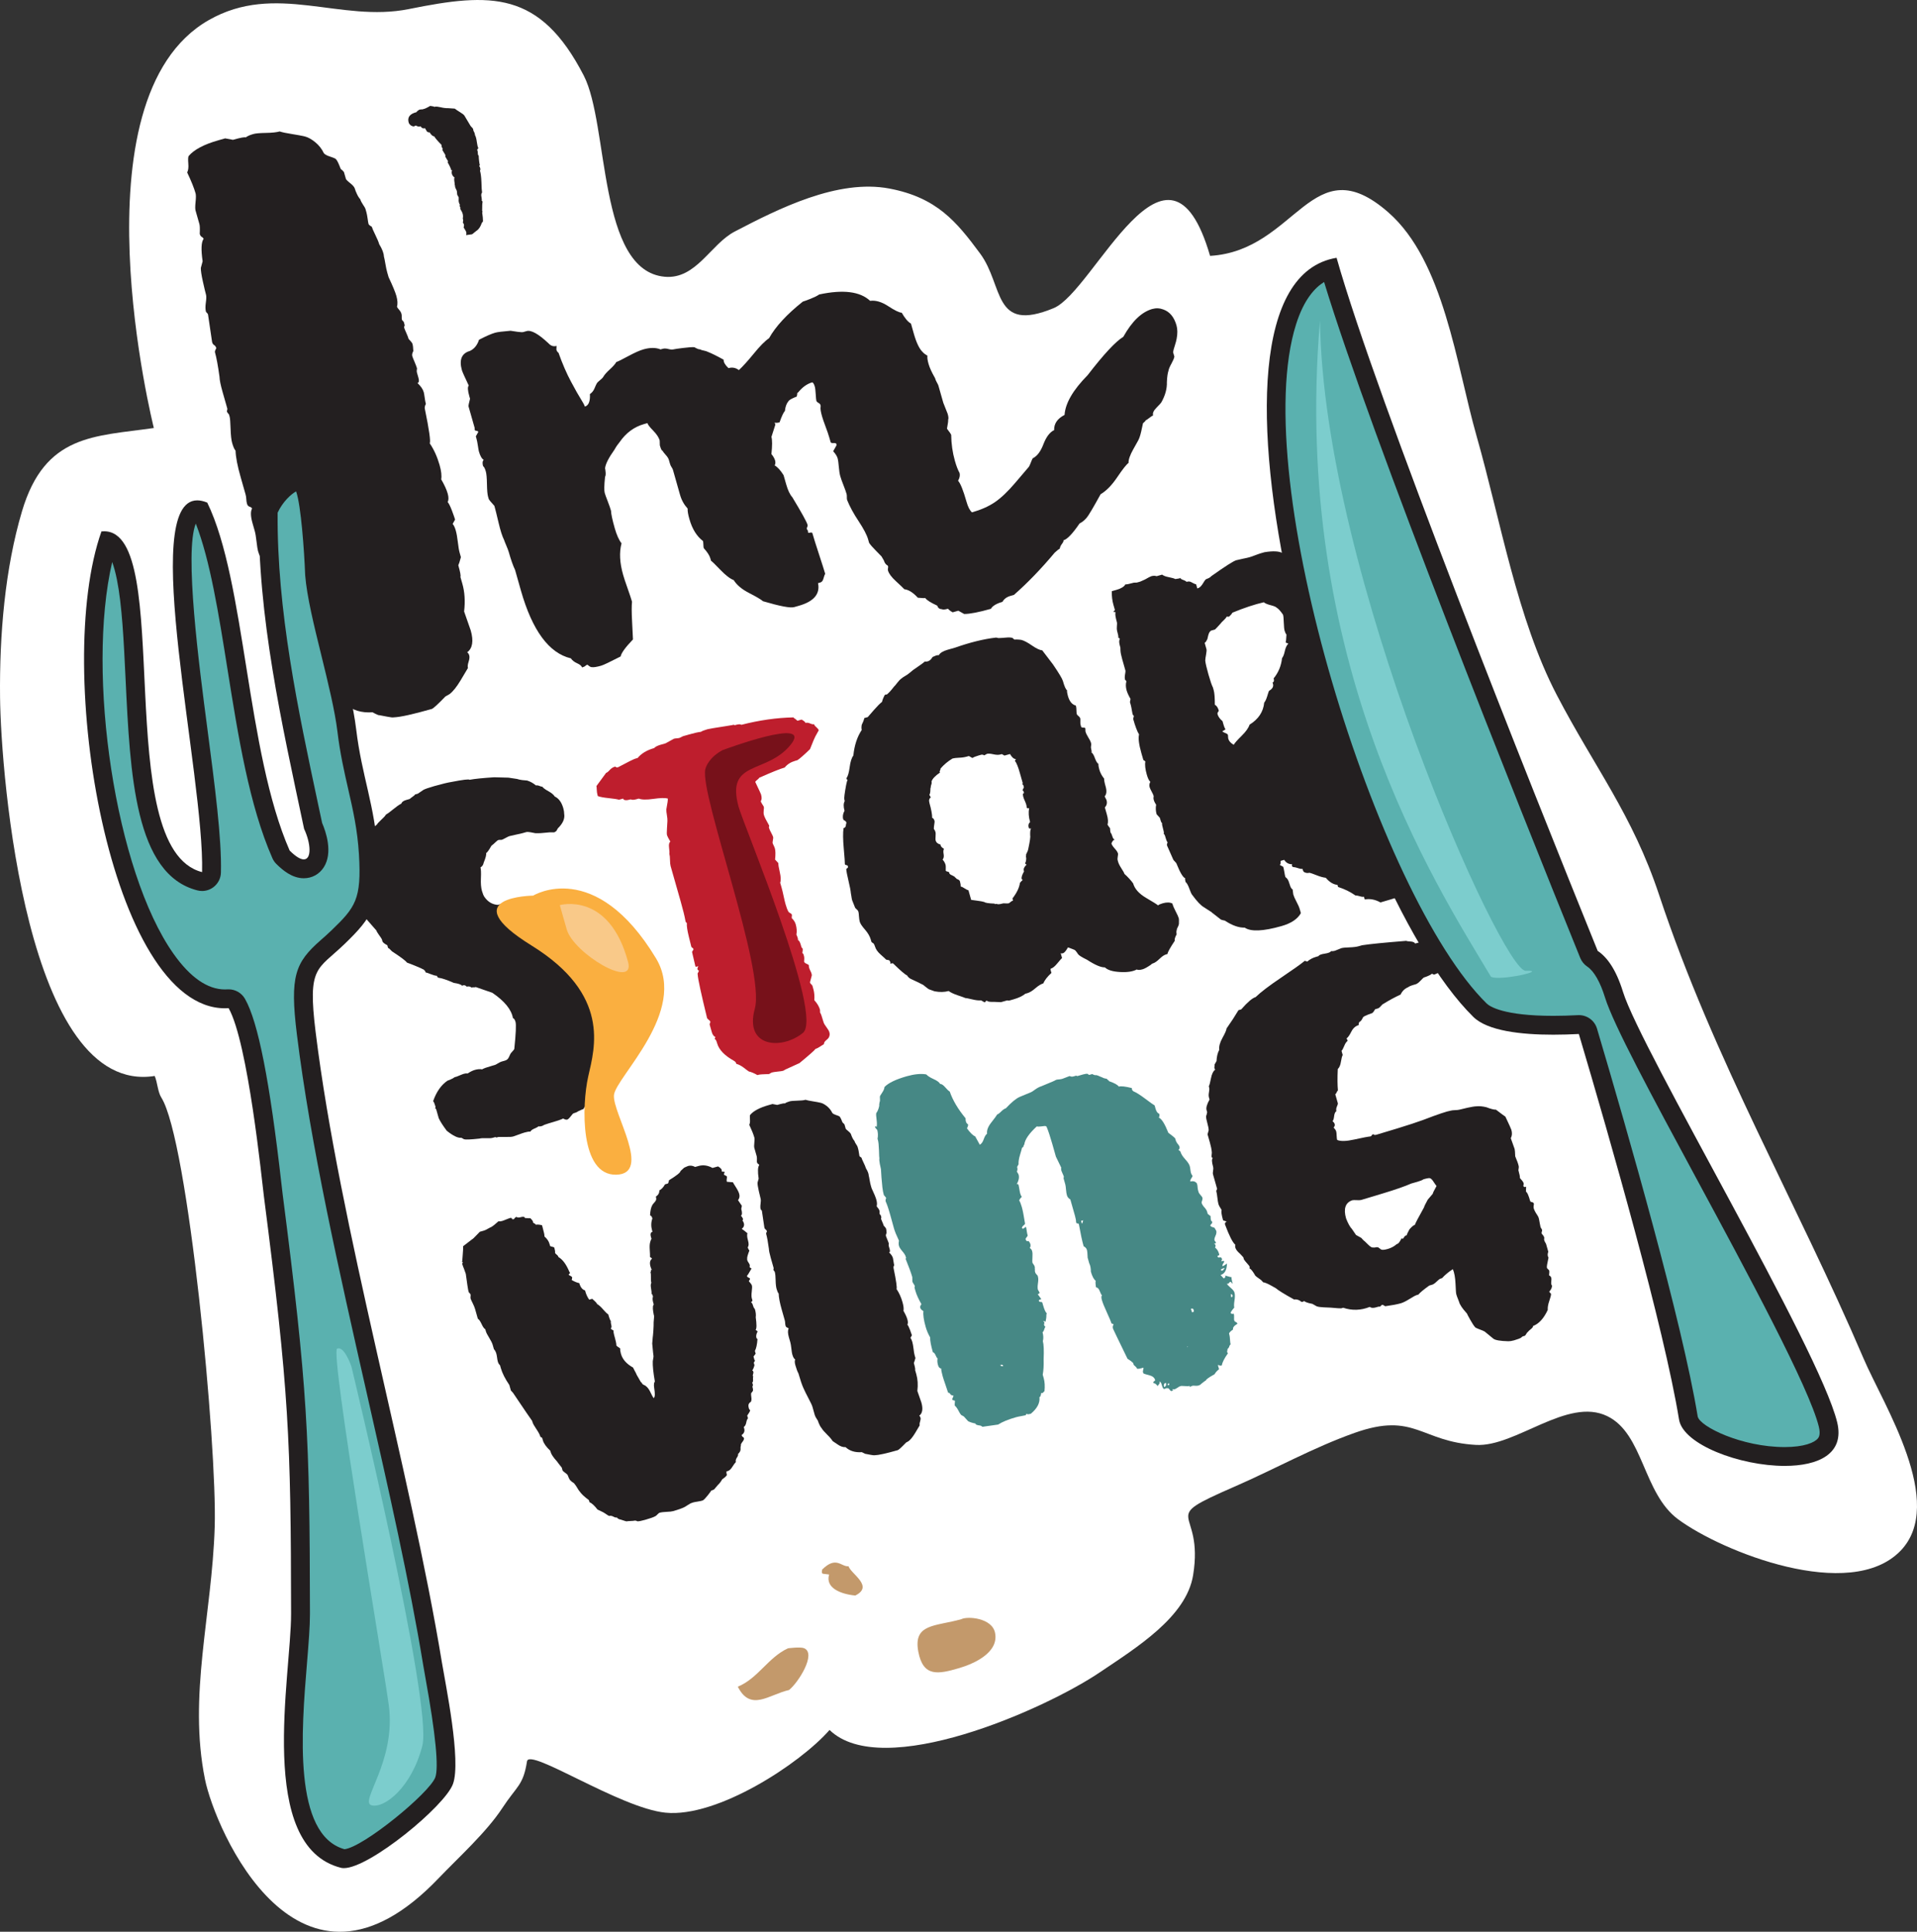 <?xml version="1.0" encoding="utf-8"?>
<!-- Generator: Adobe Illustrator 16.0.0, SVG Export Plug-In . SVG Version: 6.00 Build 0)  -->
<!DOCTYPE svg PUBLIC "-//W3C//DTD SVG 1.1//EN" "http://www.w3.org/Graphics/SVG/1.1/DTD/svg11.dtd">
<svg version="1.1" id="Layer_1" xmlns="http://www.w3.org/2000/svg" xmlns:xlink="http://www.w3.org/1999/xlink" x="0px" y="0px"
	 width="133.691px" height="134.742px" viewBox="0 0 133.691 134.742" enable-background="new 0 0 133.691 134.742"
	 xml:space="preserve">
<rect x="0" y="0" width="133.691" height="134.742" fill="#333333" stroke="none"/>
<g>
	<path fill="#FFFFFF" d="M14.556,1.404c4.675-2.671,9.169,0.197,13.961-0.772c5.729-1.156,9.134-1.294,12.193,4.637
		c1.776,3.444,0.962,13.627,5.657,14.036c2.184,0.189,3.188-2.271,4.867-3.151c3.063-1.598,7.198-3.687,10.796-3.001
		c3.312,0.63,4.68,2.313,6.321,4.528c1.665,2.244,0.856,5.579,5.129,3.813c2.838-1.173,7.979-13.743,10.91-3.646
		c6.063-0.359,7.085-7.723,12.438-3.029c3.877,3.4,4.729,10.609,6.146,15.59c1.683,5.911,2.824,12.761,5.604,18.085
		c2.623,5.03,5.268,8.325,7.125,13.921c3.833,11.545,9.606,21.452,14.267,32.357c1.375,3.215,5.798,10.084,2.562,13.409
		c-3.519,3.611-12.435,0.061-15.502-2.208c-2.459-1.822-2.404-5.97-4.944-7.197c-2.781-1.347-6.379,2.159-9.146,2.009
		c-3.861-0.209-4.27-2.326-8.459-0.843c-2.913,1.033-5.514,2.501-8.381,3.752c-5.542,2.416-2.102,1.312-2.893,6.179
		c-0.472,2.908-3.943,5.047-6.506,6.775c-3.854,2.602-15.164,7.596-18.849,4.02c-2.058,2.355-7.833,6.133-11.441,5.77
		c-3.185-0.318-9.507-4.563-9.659-3.578c-0.26,1.682-0.704,1.704-1.717,3.249c-1.104,1.69-3.081,3.474-4.427,4.882
		c-9.798,10.277-15.618-3.433-16.313-6.88c-1.183-5.858,0.486-11.44,0.678-17.603c0.176-5.678-1.845-26.984-3.723-29.952
		C11,76.16,10.98,75.494,10.789,75.05C1.843,76.468,0.061,54.054,0.004,48.637c-0.047-4.368,0.344-8.979,1.53-12.974
		c1.602-5.399,5.063-5.212,9.195-5.809C10.73,29.854,4.953,6.89,14.556,1.404z"/>
	<g>
		<path fill="#231F20" d="M15.227,9.786l0.477-0.135l0.542,0.102c0.526-0.15,0.824-0.205,0.894-0.168
			c0.091-0.082,0.267-0.162,0.531-0.237c0.158-0.045,0.451-0.07,0.877-0.077s0.744-0.042,0.955-0.102
			c0.188,0.062,0.477,0.122,0.865,0.182c0.388,0.061,0.688,0.118,0.903,0.17c0.214,0.054,0.451,0.186,0.711,0.397
			c0.262,0.212,0.461,0.467,0.604,0.769c0.083,0.093,0.218,0.167,0.407,0.226c0.188,0.062,0.315,0.111,0.384,0.148
			c0.065,0.038,0.141,0.146,0.221,0.323c0.077,0.178,0.126,0.293,0.141,0.345c0.017,0.053,0.057,0.099,0.123,0.135l0.124,0.137
			l0.137,0.475c0.015,0.053,0.114,0.154,0.3,0.3c0.185,0.148,0.292,0.275,0.322,0.379c0.028,0.105,0.08,0.234,0.151,0.384
			c0.07,0.152,0.148,0.272,0.23,0.362c0.029,0.107,0.094,0.23,0.19,0.374c0.098,0.144,0.155,0.242,0.17,0.294l0.067,0.238
			c0.03,0.105,0.058,0.254,0.085,0.446c0.025,0.193,0.046,0.316,0.063,0.368c0.015,0.053,0.089,0.118,0.226,0.193
			c0.03,0.105,0.113,0.296,0.248,0.571c0.135,0.275,0.227,0.492,0.271,0.649c0.209,0.34,0.318,0.624,0.326,0.849
			c0.029,0.107,0.065,0.281,0.106,0.526c0.04,0.245,0.085,0.446,0.13,0.604l0.091,0.317c0.284,0.603,0.465,1.037,0.54,1.3
			c0.09,0.317,0.104,0.57,0.045,0.758c0.017,0.054,0.063,0.126,0.146,0.216c0.082,0.091,0.139,0.188,0.169,0.294
			c0.015,0.054,0.021,0.122,0.017,0.21c-0.004,0.086,0.002,0.156,0.018,0.208l0.124,0.136c0.016,0.054,0.029,0.106,0.045,0.159
			l0.022,0.079c-0.038,0.068-0.05,0.128-0.035,0.18c0.017,0.054,0.063,0.169,0.143,0.347c0.079,0.177,0.134,0.317,0.163,0.423
			l0.125,0.137c0.082,0.091,0.132,0.162,0.146,0.215c0.031,0.106,0.049,0.272,0.058,0.497c-0.077,0.137-0.101,0.257-0.069,0.362
			c0.015,0.053,0.064,0.181,0.153,0.385c0.086,0.203,0.144,0.358,0.174,0.463c-0.022,0.122-0.026,0.208-0.013,0.261
			c0.017,0.053,0.054,0.185,0.112,0.396c0.062,0.211,0.038,0.332-0.067,0.362c0.233,0.219,0.381,0.434,0.439,0.645
			c0.016,0.053,0.036,0.176,0.063,0.367c0.024,0.194,0.054,0.342,0.084,0.447c-0.075,0.136-0.099,0.256-0.068,0.362
			c0.299,1.455,0.411,2.25,0.337,2.385c0.293,0.43,0.522,0.936,0.688,1.516c0.119,0.423,0.156,0.754,0.111,0.995
			c0.227,0.393,0.376,0.721,0.451,0.984c0.075,0.265,0.074,0.463-0.001,0.599c0.082,0.091,0.182,0.291,0.3,0.599
			c0.116,0.311,0.189,0.518,0.219,0.624l-0.17,0.305c0.084,0.091,0.154,0.241,0.216,0.452c0.06,0.211,0.107,0.482,0.146,0.815
			c0.038,0.331,0.079,0.576,0.124,0.735l0.09,0.316c-0.084,0.31-0.145,0.499-0.181,0.565c0.135,0.475,0.183,0.747,0.146,0.813
			l0.136,0.476c0.166,0.581,0.205,1.225,0.122,1.934l0.462,1.323c0.211,0.739,0.126,1.248-0.25,1.527
			c0.066,0.037,0.115,0.108,0.146,0.214c0.03,0.107,0.018,0.252-0.044,0.441c-0.062,0.188-0.077,0.335-0.047,0.44
			c-0.075,0.136-0.25,0.428-0.521,0.875c-0.271,0.449-0.523,0.763-0.759,0.943l-0.294,0.169c-0.528,0.55-0.847,0.839-0.95,0.869
			c-1.319,0.375-2.205,0.571-2.657,0.585c-0.054,0.016-0.201,0.001-0.441-0.046c-0.24-0.045-0.422-0.078-0.542-0.103
			c-0.054,0.015-0.216-0.053-0.486-0.204c-0.784,0.052-1.409-0.141-1.876-0.578c-0.278,0.022-0.578-0.078-0.897-0.302
			c-0.319-0.223-0.516-0.353-0.582-0.391c-0.113-0.195-0.328-0.448-0.644-0.758c-0.316-0.309-0.532-0.563-0.645-0.76
			c-0.083-0.089-0.164-0.223-0.242-0.4c-0.08-0.177-0.133-0.318-0.163-0.425c-0.197-0.287-0.315-0.509-0.361-0.667l-0.271-0.95
			c-0.045-0.157-0.192-0.472-0.44-0.944c-0.249-0.471-0.45-0.884-0.607-1.239c-0.158-0.354-0.343-0.899-0.553-1.64
			c-0.113-0.196-0.229-0.505-0.35-0.927c-0.091-0.318-0.1-0.543-0.021-0.68c-0.138-0.074-0.248-0.271-0.338-0.588
			c-0.03-0.105-0.064-0.324-0.103-0.655c-0.038-0.332-0.078-0.577-0.123-0.735l-0.158-0.555c-0.135-0.475-0.146-0.814-0.032-1.017
			c-0.017-0.053-0.069-0.095-0.164-0.126c-0.095-0.029-0.155-0.097-0.187-0.203c-0.029-0.105-0.047-0.215-0.051-0.328
			c-0.004-0.112-0.021-0.222-0.05-0.327l-0.338-1.188c-0.227-0.792-0.348-1.413-0.36-1.866c-0.082-0.091-0.161-0.267-0.236-0.532
			c-0.06-0.21-0.098-0.541-0.111-0.995c-0.016-0.453-0.036-0.73-0.066-0.837l-0.046-0.158c-0.082-0.09-0.131-0.162-0.146-0.216
			l0.034-0.18c-0.015-0.053-0.03-0.105-0.045-0.159c-0.06-0.21-0.157-0.554-0.293-1.029c-0.135-0.475-0.206-0.825-0.212-1.051
			c-0.106-0.769-0.211-1.339-0.316-1.708c-0.015-0.052,0.016-0.146,0.093-0.282c-0.03-0.105-0.08-0.177-0.147-0.215
			c-0.066-0.036-0.117-0.109-0.146-0.216l-0.279-1.889l-0.022-0.078l-0.124-0.136c-0.045-0.159-0.05-0.372-0.012-0.64
			c0.038-0.266,0.043-0.452,0.013-0.559c-0.045-0.159-0.119-0.466-0.22-0.922c-0.102-0.456-0.146-0.77-0.141-0.944l0.125-0.464
			c-0.119-0.821-0.098-1.341,0.068-1.561c-0.015-0.052-0.057-0.098-0.123-0.136c-0.068-0.036-0.117-0.108-0.146-0.214
			c0.016-0.346,0.008-0.572-0.022-0.678l-0.271-0.951c-0.029-0.104-0.03-0.304,0.002-0.599c0.03-0.293,0.03-0.493,0-0.599
			c-0.104-0.369-0.3-0.856-0.586-1.459c0.076-0.136,0.103-0.343,0.079-0.622c-0.022-0.278-0.016-0.452,0.023-0.521
			C13.53,10.439,14.224,10.071,15.227,9.786z"/>
		<path fill="#231F20" d="M34.533,23.207c0.157-0.045,0.517-0.09,1.073-0.136c0.12,0.023,0.284,0.048,0.492,0.074
			c0.207,0.026,0.337,0.032,0.39,0.017l0.238-0.067c0.316-0.09,0.825,0.193,1.525,0.851c0.164,0.182,0.354,0.241,0.563,0.182
			l-0.011,0.261c0.03,0.105,0.078,0.177,0.146,0.215c0.276,0.776,0.568,1.45,0.874,2.019c0.305,0.57,0.533,0.975,0.688,1.217
			c0.154,0.242,0.246,0.414,0.276,0.52c0.264-0.075,0.38-0.364,0.353-0.871c0.144-0.097,0.248-0.227,0.316-0.39
			c0.067-0.159,0.12-0.275,0.158-0.344c0.036-0.066,0.114-0.146,0.231-0.237c0.116-0.09,0.193-0.169,0.232-0.238
			c0.073-0.135,0.226-0.305,0.452-0.514c0.226-0.206,0.378-0.377,0.453-0.514c0.104-0.03,0.381-0.165,0.824-0.406
			c0.445-0.24,0.799-0.399,1.063-0.475c0.476-0.135,0.874-0.132,1.197,0.002l0.16-0.045c0.104-0.03,0.234-0.023,0.39,0.018
			c0.153,0.041,0.282,0.047,0.391,0.017c0.053-0.015,0.258-0.044,0.616-0.089c0.356-0.046,0.624-0.064,0.797-0.057
			c0.204,0.114,0.331,0.163,0.384,0.147c0.068,0.039,0.162,0.069,0.283,0.091c0.119,0.023,0.214,0.054,0.282,0.091
			c0.255,0.099,0.622,0.28,1.096,0.543c-0.008,0.175,0.104,0.37,0.339,0.589c0.263-0.075,0.506-0.028,0.725,0.137
			c0.271-0.249,0.617-0.632,1.042-1.152c0.422-0.519,0.775-0.876,1.063-1.073c0.454-0.813,1.239-1.665,2.355-2.552
			c0.104-0.03,0.286-0.095,0.543-0.198c0.256-0.102,0.457-0.201,0.6-0.3c1.666-0.357,2.85-0.211,3.55,0.445
			c0.384-0.052,0.804,0.071,1.26,0.37c0.455,0.298,0.771,0.452,0.944,0.458c0.225,0.394,0.44,0.646,0.644,0.758l0.202,0.713
			c0.181,0.634,0.388,1.06,0.621,1.279c0.082,0.091,0.19,0.173,0.327,0.249c-0.023,0.121,0.003,0.313,0.078,0.576
			c0.075,0.266,0.225,0.592,0.451,0.985c0.03,0.105,0.071,0.207,0.129,0.305c0.057,0.098,0.094,0.173,0.108,0.226l0.338,1.188
			l0.305,0.77c0.061,0.211,0.07,0.352,0.033,0.418c0.016,0.053-0.013,0.26-0.08,0.622c0.181,0.234,0.277,0.379,0.293,0.431
			c0.008,0.626,0.094,1.229,0.258,1.809c0.105,0.37,0.215,0.652,0.327,0.849c0.045,0.158,0.011,0.339-0.104,0.542
			c0.166,0.182,0.361,0.668,0.586,1.459c0.105,0.37,0.232,0.619,0.385,0.747c0.633-0.181,1.165-0.417,1.596-0.71
			c0.43-0.294,0.902-0.741,1.415-1.345c0.512-0.602,0.834-0.978,0.962-1.13c0.038-0.066,0.082-0.165,0.131-0.292
			c0.049-0.127,0.092-0.227,0.13-0.294c0.303-0.142,0.552-0.47,0.747-0.983c0.196-0.511,0.446-0.84,0.747-0.982
			c-0.014-0.452,0.229-0.806,0.727-1.061c0.054-0.814,0.589-1.737,1.607-2.769c1.125-1.46,1.954-2.353,2.49-2.678
			c0.604-1.083,1.275-1.73,2.016-1.941c0.263-0.074,0.523-0.063,0.779,0.035c0.444,0.158,0.75,0.529,0.915,1.109
			c0.075,0.265,0.078,0.576,0.009,0.938c-0.021,0.122-0.063,0.275-0.123,0.463c-0.063,0.189-0.104,0.343-0.125,0.463l0.09,0.316
			c-0.022,0.123-0.092,0.283-0.203,0.486c-0.113,0.203-0.184,0.365-0.205,0.486c-0.062,0.189-0.1,0.457-0.114,0.803
			c0.015,0.453-0.11,0.917-0.373,1.39c-0.039,0.069-0.157,0.203-0.357,0.401c-0.199,0.199-0.276,0.378-0.231,0.537
			c-0.055,0.015-0.195,0.113-0.431,0.293c-0.054,0.016-0.099,0.057-0.136,0.124l-0.137,0.125c-0.022,0.122-0.066,0.319-0.13,0.593
			c-0.064,0.276-0.135,0.481-0.21,0.616l-0.341,0.61c-0.228,0.406-0.337,0.724-0.328,0.95c-0.145,0.099-0.405,0.43-0.787,0.994
			c-0.381,0.565-0.77,0.961-1.16,1.187c-0.076,0.136-0.198,0.355-0.369,0.661c-0.169,0.304-0.334,0.58-0.491,0.824
			c-0.159,0.244-0.361,0.432-0.611,0.559c-0.483,0.708-0.856,1.099-1.12,1.173c0.016,0.054-0.02,0.135-0.103,0.244
			c-0.084,0.109-0.138,0.225-0.159,0.345c-0.053,0.015-0.17,0.105-0.35,0.271c-0.938,1.122-1.885,2.104-2.843,2.947l-0.237,0.067
			c-0.265,0.075-0.451,0.215-0.565,0.418c-0.423,0.12-0.688,0.282-0.804,0.485c-0.844,0.24-1.467,0.36-1.864,0.36l-0.407-0.228
			l-0.396,0.112c-0.137-0.075-0.246-0.158-0.328-0.249c-0.211,0.061-0.352,0.071-0.418,0.034c-0.174-0.008-0.281-0.09-0.326-0.249
			c-0.461-0.211-0.739-0.389-0.838-0.533c-0.053,0.015-0.227,0.007-0.52-0.022c-0.332-0.364-0.646-0.559-0.938-0.59
			c-0.084-0.09-0.277-0.276-0.588-0.561c-0.309-0.282-0.491-0.529-0.553-0.741c-0.015-0.052-0.012-0.139,0.012-0.26l-0.021-0.079
			c-0.137-0.075-0.229-0.193-0.271-0.351l-0.169-0.294c-0.083-0.09-0.225-0.236-0.424-0.436c-0.2-0.201-0.35-0.373-0.445-0.515
			l-0.067-0.238c-0.09-0.316-0.312-0.738-0.66-1.267c-0.352-0.527-0.619-1.021-0.806-1.482c-0.016-0.052-0.022-0.122-0.019-0.21
			c0.003-0.085-0.002-0.155-0.017-0.208c-0.045-0.158-0.119-0.365-0.221-0.623c-0.103-0.255-0.174-0.462-0.22-0.621
			c-0.045-0.158-0.079-0.375-0.102-0.655c-0.023-0.279-0.049-0.471-0.078-0.577c-0.045-0.158-0.15-0.328-0.315-0.509l0.228-0.406
			c0.021-0.121-0.037-0.175-0.176-0.165c-0.141,0.011-0.217-0.01-0.23-0.063l-0.091-0.317c-0.061-0.209-0.149-0.47-0.267-0.78
			c-0.116-0.31-0.196-0.542-0.241-0.702c-0.091-0.316-0.123-0.534-0.101-0.655c0.021-0.12-0.018-0.21-0.12-0.266
			c-0.101-0.057-0.158-0.111-0.175-0.165c-0.015-0.051-0.029-0.205-0.045-0.458c-0.015-0.252-0.035-0.43-0.066-0.537
			c-0.045-0.157-0.102-0.255-0.17-0.294c-0.368,0.105-0.7,0.343-0.994,0.712c-0.054,0.015-0.071,0.05-0.058,0.102l-0.034,0.181
			c-0.053,0.015-0.153,0.059-0.305,0.13c-0.151,0.073-0.246,0.142-0.284,0.209c-0.127,0.15-0.207,0.373-0.238,0.666
			c-0.09,0.084-0.214,0.348-0.372,0.792c-0.159,0.045-0.272,0.049-0.34,0.01l0.045,0.158L53.8,30.474
			c0.061,0.213,0.06,0.612-0.001,1.198c0.264,0.325,0.339,0.59,0.226,0.792c0.203,0.114,0.41,0.342,0.621,0.68l0.181,0.633
			c0.12,0.424,0.264,0.726,0.429,0.906c0.646,1.071,1.001,1.712,1.062,1.922c0.016,0.054,0.003,0.115-0.034,0.182
			c-0.038,0.068-0.017,0.147,0.066,0.237c-0.021,0.122,0.019,0.165,0.125,0.134c0.105-0.029,0.166-0.018,0.181,0.035
			c0.091,0.316,0.241,0.803,0.456,1.454c0.215,0.652,0.358,1.109,0.436,1.373c-0.039,0.069-0.078,0.181-0.12,0.334
			c-0.04,0.155-0.115,0.247-0.22,0.277l-0.159,0.045c0.157,0.754-0.291,1.281-1.347,1.581l-0.317,0.09
			c-0.265,0.076-0.987-0.061-2.17-0.409c-0.151-0.128-0.478-0.321-0.979-0.578c-0.501-0.256-0.855-0.555-1.066-0.895
			c-0.257-0.098-0.566-0.337-0.934-0.719c-0.364-0.381-0.582-0.59-0.647-0.629l-0.045-0.157c-0.061-0.211-0.215-0.453-0.464-0.725
			c-0.016-0.052-0.024-0.135-0.027-0.249c-0.003-0.113-0.013-0.196-0.028-0.25c-0.437-0.331-0.752-0.84-0.946-1.527
			c-0.092-0.316-0.133-0.562-0.124-0.735c-0.248-0.272-0.426-0.591-0.53-0.961l-0.495-1.742c-0.015-0.052-0.048-0.115-0.096-0.186
			c-0.051-0.071-0.089-0.161-0.118-0.266l-0.068-0.238c-0.028-0.104-0.106-0.226-0.23-0.361c-0.124-0.137-0.193-0.229-0.208-0.284
			c-0.056,0.015-0.117-0.107-0.193-0.373l-0.01-0.339c-0.061-0.21-0.211-0.438-0.451-0.685c-0.241-0.244-0.377-0.42-0.407-0.526
			l-0.236,0.068c-0.688,0.195-1.254,0.613-1.697,1.252c-0.128,0.152-0.249,0.327-0.362,0.531c-0.408,0.573-0.627,1.006-0.657,1.3
			c0.016,0.053,0.027,0.149,0.039,0.289c0.012,0.141-0.003,0.244-0.04,0.311c-0.062,0.588-0.068,0.96-0.023,1.119
			c0.029,0.107,0.1,0.301,0.21,0.583c0.107,0.282,0.186,0.502,0.229,0.66c0.007,0.228,0.094,0.631,0.258,1.21
			c0.136,0.476,0.294,0.831,0.476,1.063c-0.166,0.62-0.13,1.352,0.11,2.194c0.06,0.212,0.161,0.524,0.31,0.938
			c0.146,0.417,0.251,0.729,0.311,0.938c-0.031,0.294-0.029,0.75,0.004,1.368c0.032,0.619,0.055,1.042,0.062,1.266
			c-0.528,0.549-0.815,0.947-0.86,1.187c-0.747,0.384-1.198,0.598-1.356,0.643c-0.317,0.09-0.536,0.124-0.656,0.101
			c-0.053,0.015-0.154-0.042-0.305-0.17c-0.056,0.015-0.104,0.045-0.148,0.086c-0.044,0.042-0.12,0.077-0.226,0.106
			c-0.03-0.105-0.145-0.202-0.338-0.289c-0.196-0.085-0.346-0.202-0.441-0.345c-1.53-0.363-2.692-1.943-3.488-4.741l-0.404-1.426
			c-0.145-0.301-0.289-0.716-0.439-1.244c-0.03-0.104-0.087-0.26-0.175-0.463c-0.086-0.204-0.138-0.333-0.152-0.385
			c-0.127-0.25-0.257-0.655-0.388-1.217s-0.229-0.947-0.288-1.159c-0.248-0.271-0.38-0.433-0.396-0.486l-0.046-0.158
			c-0.045-0.159-0.069-0.451-0.077-0.877c-0.007-0.426-0.033-0.718-0.078-0.876c-0.061-0.21-0.123-0.334-0.191-0.373
			c-0.061-0.211-0.045-0.357,0.045-0.44c-0.135-0.075-0.248-0.272-0.338-0.589c-0.015-0.052-0.039-0.188-0.072-0.406
			c-0.032-0.219-0.065-0.381-0.097-0.487l-0.045-0.158l0.057-0.102c0.038-0.066,0.075-0.135,0.114-0.203
			c-0.015-0.053-0.066-0.081-0.154-0.085c-0.085-0.003-0.116-0.065-0.095-0.187l-0.429-1.505c-0.015-0.052,0.021-0.232,0.103-0.543
			l-0.045-0.157c-0.12-0.422-0.136-0.674-0.044-0.758c-0.287-0.604-0.443-0.958-0.475-1.063c-0.209-0.738-0.025-1.19,0.557-1.356
			c0.301-0.142,0.512-0.403,0.634-0.779C33.888,23.447,34.269,23.282,34.533,23.207z"/>
	</g>
	<g>
		<path fill="#231F20" d="M30.281,54.834c0.545-0.155,0.948-0.251,1.215-0.293c0.787-0.154,1.203-0.204,1.255-0.15
			c0.359-0.067,0.933-0.125,1.715-0.175l0.994,0.027c0.324,0.047,0.522,0.078,0.596,0.09c0.114,0.038,0.234,0.063,0.361,0.079
			c0.125,0.016,0.241,0.027,0.346,0.032c0.229,0.072,0.435,0.188,0.616,0.343c0.063-0.018,0.146-0.006,0.244,0.034
			c0.097,0.042,0.162,0.057,0.193,0.048c0.061,0.087,0.202,0.195,0.43,0.32c0.226,0.126,0.373,0.249,0.44,0.367
			c0.278,0.128,0.479,0.4,0.598,0.816c0.046,0.16,0.063,0.293,0.062,0.397c0.058,0.33-0.089,0.666-0.44,1.008
			c-0.023,0.042-0.059,0.103-0.104,0.185l-0.13,0.089c-0.033,0.009-0.102,0.013-0.205,0.006c-0.107-0.002-0.175-0.002-0.207,0.007
			c-0.402,0.045-0.709,0.064-0.919,0.054c-0.073-0.014-0.183-0.034-0.329-0.063c-0.146-0.027-0.252-0.032-0.314-0.014l-0.239,0.068
			c-0.097,0.027-0.25,0.063-0.464,0.106c-0.214,0.044-0.366,0.078-0.463,0.105c-0.064,0.019-0.155,0.063-0.274,0.13
			c-0.119,0.068-0.21,0.111-0.274,0.13l-0.205,0.006c-0.063,0.018-0.144,0.076-0.235,0.17c-0.096,0.097-0.188,0.174-0.272,0.234
			c-0.161,0.289-0.283,0.462-0.37,0.521c0.027,0.096-0.031,0.319-0.173,0.671c-0.026,0.147-0.102,0.255-0.221,0.322
			c0.037,0.128,0.047,0.376,0.031,0.744c-0.018,0.368,0.008,0.665,0.07,0.889c0.056,0.191,0.11,0.331,0.171,0.418
			c0.237,0.349,0.551,0.536,0.939,0.563c0.063-0.018,0.144-0.041,0.239-0.068c0.096-0.027,0.199-0.057,0.312-0.088
			c0.112-0.032,0.2-0.057,0.266-0.076c0.352-0.1,1.04-0.174,2.063-0.225c0.041,0.024,0.084-0.005,0.132-0.089
			c0.039,0.024,0.313,0.068,0.815,0.132l0.219,0.041c0.031-0.009,0.068-0.001,0.11,0.021c0.04,0.023,0.077,0.03,0.109,0.021
			c0.039,0.023,0.138,0.056,0.287,0.1c0.15,0.044,0.278,0.068,0.383,0.072l0.239,0.296c0.107,0.004,0.206,0.053,0.303,0.147
			c0.097,0.094,0.164,0.153,0.205,0.175c0.042,0.024,0.12,0.054,0.233,0.09c0.114,0.037,0.197,0.083,0.246,0.137
			c0.01,0.033,0.027,0.071,0.059,0.114c0.03,0.043,0.05,0.081,0.06,0.113c0.735,0.275,1.266,0.678,1.589,1.208
			c0.722,0.833,1.101,1.313,1.138,1.441c0.082,0.046,0.214,0.146,0.396,0.302c-0.014,0.074-0.008,0.157,0.021,0.254
			c0.028,0.097,0.046,0.16,0.055,0.192l0.124,0.068c0.041,0.023,0.087,0.063,0.138,0.116c0.01,0.033,0.026,0.097,0.055,0.192
			c0.028,0.095,0.066,0.172,0.116,0.227c0.137,0.239,0.211,0.373,0.22,0.405c0.027,0.097-0.011,0.21-0.11,0.342
			c0.04,0.024,0.07,0.067,0.09,0.132c0.009,0.031,0.013,0.108,0.014,0.229c0,0.123,0.023,0.209,0.075,0.265
			c-0.058,0.05-0.087,0.154-0.096,0.312c-0.006,0.158-0.036,0.264-0.092,0.313c0.142,0.135,0.235,0.279,0.28,0.439
			c0.073,0.257,0.062,0.52-0.035,0.789c0.01,0.031-0.014,0.072-0.067,0.123c-0.056,0.051-0.095,0.097-0.117,0.138
			c0.005,0.137-0.022,0.317-0.079,0.541c-0.059,0.223-0.084,0.405-0.08,0.542c-0.031,0.009-0.081,0.05-0.147,0.119
			c-0.064,0.07-0.132,0.115-0.194,0.135c-0.005,0.104-0.036,0.234-0.097,0.391c-0.06,0.155-0.098,0.27-0.109,0.342
			c-0.032,0.01-0.066,0.039-0.105,0.084c-0.041,0.045-0.072,0.09-0.094,0.129c-0.023,0.043-0.051,0.068-0.082,0.076l0.068,0.24
			c-0.023,0.041-0.042,0.098-0.057,0.172c-0.013,0.071-0.032,0.129-0.055,0.17c-0.023,0.041-0.052,0.065-0.083,0.074
			c-0.064,0.018-0.09,0.045-0.082,0.075l-0.021,0.108c-0.014,0.076-0.031,0.131-0.055,0.174c-0.063,0.018-0.107,0.047-0.129,0.089
			c-0.057,0.049-0.102,0.132-0.139,0.246s-0.072,0.202-0.107,0.264c-0.033,0.063-0.089,0.138-0.168,0.229
			c-0.077,0.092-0.164,0.15-0.26,0.178c-0.015,0.074-0.076,0.16-0.187,0.26c-0.109,0.104-0.177,0.174-0.199,0.213
			c-0.031,0.01-0.094,0.035-0.186,0.079c-0.091,0.044-0.17,0.075-0.231,0.093c-0.222,0.2-0.362,0.311-0.428,0.328
			c-0.064,0.018-0.136,0.004-0.219-0.041c-0.302,0.154-0.495,0.332-0.577,0.527c-0.063,0.018-0.133,0.046-0.209,0.084
			c-0.075,0.04-0.129,0.063-0.161,0.072c-0.056,0.051-0.163,0.098-0.321,0.144c-0.032,0.009-0.101,0.08-0.199,0.211
			c-0.102,0.134-0.184,0.21-0.247,0.228c-0.064,0.019-0.157-0.008-0.281-0.076c-0.119,0.068-0.45,0.18-0.994,0.334
			c-0.225,0.064-0.379,0.127-0.467,0.186c-0.128,0.035-0.213,0.045-0.254,0.021c-0.055,0.052-0.152,0.104-0.291,0.161
			c-0.14,0.059-0.232,0.127-0.278,0.209c-0.104-0.004-0.236,0.017-0.397,0.063c-0.096,0.027-0.237,0.075-0.425,0.146
			c-0.188,0.07-0.313,0.115-0.378,0.134c-0.097,0.026-0.258,0.039-0.482,0.032c-0.228-0.004-0.409-0.004-0.546,0l-0.145,0.041
			l-0.063-0.034c-0.032,0.009-0.063,0.019-0.096,0.026l-0.097,0.027c-0.096,0.027-0.249,0.038-0.459,0.027
			c-0.212-0.01-0.363,0-0.46,0.027c-0.604,0.066-0.962,0.082-1.077,0.047l-0.185-0.104c-0.233,0.032-0.574-0.13-1.021-0.488
			c-0.277-0.371-0.465-0.664-0.561-0.879l-0.178-0.625l-0.075-0.082l0.034-0.062c-0.009-0.031-0.019-0.063-0.027-0.097
			c-0.046-0.16-0.094-0.268-0.144-0.322c0.229-0.653,0.562-1.127,0.995-1.424c0.031-0.01,0.109-0.041,0.232-0.094
			c0.124-0.053,0.213-0.104,0.27-0.152l0.145-0.041c0.031-0.01,0.108-0.041,0.232-0.094c0.123-0.053,0.217-0.088,0.279-0.105
			c0.098-0.027,0.182-0.033,0.255-0.02c0.175-0.119,0.341-0.201,0.5-0.248c0.192-0.055,0.362-0.067,0.509-0.039
			c0.088-0.061,0.321-0.145,0.706-0.254l0.191-0.055c0.031-0.009,0.101-0.045,0.203-0.109c0.104-0.063,0.187-0.104,0.25-0.123
			l0.24-0.068c0.127-0.036,0.218-0.113,0.271-0.232c0.052-0.117,0.09-0.197,0.113-0.24c0.021-0.039,0.066-0.096,0.135-0.166
			c0.064-0.071,0.109-0.127,0.133-0.168c0.111-1.07,0.141-1.701,0.086-1.895c-0.047-0.158-0.105-0.246-0.179-0.26
			c-0.101-0.596-0.58-1.186-1.438-1.771c-0.114-0.037-0.309-0.103-0.576-0.199c-0.271-0.096-0.461-0.162-0.576-0.2
			c-0.063,0.019-0.115,0.024-0.15,0.017c-0.036-0.005-0.087,0-0.15,0.018c-0.091-0.078-0.2-0.098-0.329-0.063
			c-0.1-0.107-0.209-0.129-0.328-0.063c-0.06-0.086-0.251-0.152-0.576-0.199c-0.475-0.21-0.839-0.331-1.09-0.363
			c-0.041-0.023-0.071-0.066-0.09-0.131c-0.104-0.004-0.245-0.042-0.421-0.113c-0.176-0.07-0.3-0.113-0.373-0.128l-0.027-0.096
			c-0.042-0.023-0.064-0.05-0.075-0.082c-0.124-0.069-0.323-0.16-0.598-0.271c-0.272-0.112-0.468-0.187-0.582-0.224
			c-0.11-0.141-0.461-0.405-1.055-0.79c-0.15-0.165-0.243-0.242-0.273-0.233l-0.055-0.192c-0.207-0.114-0.318-0.203-0.337-0.269
			l-0.041-0.144c-0.009-0.031-0.07-0.126-0.186-0.284c-0.113-0.157-0.18-0.269-0.197-0.333c-0.513-0.582-0.822-0.942-0.933-1.085
			c-0.118-0.173-0.19-0.309-0.218-0.404c-0.019-0.064-0.015-0.169,0.013-0.315c-0.06-0.087-0.115-0.227-0.171-0.419
			c-0.127-0.448-0.157-0.854-0.087-1.221c-0.046-0.16-0.032-0.354,0.041-0.583l-0.055-0.192c0.018-0.177,0.085-0.403,0.196-0.678
			c0.111-0.273,0.177-0.5,0.196-0.679c0.183-0.329,0.269-0.577,0.254-0.748c0.031-0.009,0.115-0.137,0.254-0.384
			c0.021-0.04,0.084-0.127,0.188-0.26c0.099-0.133,0.173-0.24,0.218-0.322l0.049-0.014c0.023-0.041,0.052-0.066,0.082-0.076
			c0.047-0.083,0.151-0.199,0.316-0.35c0.165-0.15,0.271-0.265,0.315-0.349c0.117-0.068,0.29-0.194,0.516-0.38
			c0.223-0.185,0.411-0.316,0.563-0.394c0.036-0.114,0.15-0.199,0.345-0.254l0.238-0.068c0.056-0.049,0.126-0.105,0.213-0.165
			c0.088-0.057,0.143-0.108,0.164-0.15l0.192-0.055l0.392-0.267C29.646,55.033,29.896,54.943,30.281,54.834z"/>
		<path fill="#BE1E2D" d="M49.343,50.865c0.096-0.027,0.541-0.102,1.336-0.225c0.033-0.01,0.106-0.022,0.224-0.037
			c0.116-0.017,0.206-0.034,0.271-0.052l0.063,0.034l0.05-0.014c0.223-0.064,0.358-0.068,0.41-0.013
			c1.258-0.323,2.471-0.496,3.643-0.518c0.009,0.032,0.054,0.071,0.137,0.117l0.137,0.117l0.289-0.082
			c0.163,0.091,0.256,0.169,0.272,0.232c0.096-0.027,0.204-0.015,0.322,0.038c0.12,0.054,0.21,0.07,0.273,0.052
			c0.02,0.065,0.072,0.135,0.165,0.212c0.09,0.08,0.146,0.149,0.164,0.214l-0.24,0.432c-0.047,0.083-0.17,0.378-0.371,0.885
			c-0.406,0.393-0.698,0.648-0.871,0.766l-0.145,0.041c-0.32,0.091-0.57,0.249-0.748,0.472c-0.32,0.091-0.911,0.329-1.771,0.712
			c-0.023,0.04-0.07,0.09-0.142,0.144c-0.07,0.055-0.117,0.103-0.141,0.145c0.26,0.548,0.395,0.839,0.404,0.871
			c0.063,0.225,0.056,0.382-0.022,0.473c0.019,0.065,0.057,0.139,0.116,0.227c0.06,0.087,0.094,0.146,0.103,0.179
			c0.009,0.031,0.007,0.11-0.01,0.236c-0.016,0.126-0.011,0.236,0.017,0.332c0.037,0.129,0.157,0.371,0.362,0.728
			c0.009,0.033,0.003,0.069-0.021,0.109l0.026,0.097c0.019,0.064,0.063,0.163,0.138,0.299c0.071,0.135,0.118,0.233,0.137,0.298
			c0.01,0.032,0.004,0.104-0.018,0.213c-0.021,0.109-0.025,0.181-0.019,0.212c0.01,0.033,0.032,0.087,0.072,0.161
			c0.039,0.076,0.066,0.146,0.086,0.21c0.045,0.16,0.049,0.418,0.013,0.774l0.227,0.248c-0.006,0.104,0.029,0.319,0.104,0.644
			c0.074,0.325,0.084,0.565,0.024,0.721l0.096,0.336c0.046,0.161,0.094,0.362,0.146,0.607c0.051,0.244,0.097,0.432,0.133,0.559
			c0.063,0.225,0.13,0.396,0.198,0.515c0.011,0.032,0.075,0.082,0.199,0.151c0.048,0.056,0.063,0.104,0.04,0.144l-0.007,0.157
			c0.142,0.134,0.234,0.279,0.28,0.439c0.072,0.258,0.089,0.494,0.048,0.714c0.085,0.184,0.121,0.312,0.108,0.384
			c0.072,0.014,0.143,0.134,0.205,0.356c0.01,0.032,0.022,0.081,0.041,0.145l0.075,0.083c0.02,0.063,0.013,0.169-0.015,0.314
			l0.076,0.083c0.018,0.063,0.03,0.112,0.041,0.144c0.018,0.065,0.021,0.142,0.014,0.229c-0.01,0.09-0.01,0.15,0,0.183
			c0.049,0.056,0.111,0.098,0.191,0.127c0.075,0.029,0.119,0.061,0.129,0.093c-0.004,0.104,0.031,0.233,0.108,0.384
			c0.078,0.152,0.11,0.264,0.097,0.336c-0.015,0.072-0.039,0.166-0.075,0.281c-0.038,0.113-0.05,0.188-0.041,0.219
			c0.009,0.033,0.036,0.066,0.082,0.105c0.044,0.041,0.072,0.076,0.082,0.106l0.067,0.241c0.063,0.224,0.084,0.478,0.063,0.761
			c0.199,0.221,0.332,0.44,0.396,0.665l0.007,0.206c0.04,0.022,0.12,0.243,0.239,0.659c0.027,0.096,0.097,0.213,0.205,0.355
			s0.178,0.262,0.205,0.357c0.037,0.127,0.021,0.253-0.049,0.375c-0.022,0.043-0.084,0.103-0.182,0.183
			c-0.101,0.08-0.15,0.173-0.155,0.276c-0.031,0.01-0.113,0.06-0.243,0.148c-0.13,0.088-0.243,0.146-0.339,0.174
			c-0.047,0.082-0.419,0.414-1.12,0.992l-0.919,0.418c-0.031,0.01-0.07,0.028-0.113,0.059c-0.043,0.031-0.081,0.05-0.113,0.059
			c-0.063,0.02-0.188,0.037-0.372,0.055c-0.187,0.02-0.325,0.041-0.424,0.067l-0.178,0.104c-0.411,0.013-0.648,0.027-0.713,0.047
			l-0.097,0.027c-0.246-0.138-0.442-0.22-0.589-0.248c-0.043-0.021-0.161-0.109-0.359-0.263c-0.199-0.149-0.372-0.239-0.52-0.269
			c-0.026-0.096-0.081-0.166-0.164-0.211c-0.657-0.366-1.051-0.773-1.179-1.223c-0.045-0.16-0.089-0.25-0.129-0.275
			c-0.041-0.021-0.051-0.053-0.027-0.096l0.038-0.06c-0.123-0.067-0.208-0.183-0.253-0.345l-0.149-0.526
			c-0.01-0.032-0.002-0.067,0.021-0.108s0.03-0.078,0.021-0.111c-0.01-0.03-0.047-0.071-0.113-0.123
			c-0.066-0.051-0.104-0.092-0.113-0.123c-0.418-1.715-0.637-2.725-0.653-3.032c-0.02-0.063,0-0.12,0.056-0.171
			c-0.009-0.031-0.007-0.05,0.011-0.055c0.017-0.005,0.02-0.022,0.01-0.056c-0.114-0.035-0.126-0.136-0.033-0.301l-0.097,0.027
			c-0.063,0.019-0.102,0.012-0.109-0.021l-0.227-0.975c-0.009-0.031,0.007-0.071,0.046-0.116c0.039-0.046,0.054-0.085,0.044-0.116
			c-0.009-0.032-0.033-0.06-0.074-0.082c-0.041-0.023-0.065-0.051-0.075-0.084c-0.009-0.03-0.068-0.266-0.173-0.702
			c-0.107-0.438-0.153-0.744-0.134-0.923c-0.01-0.031-0.035-0.06-0.075-0.082l-0.027-0.096c-0.051-0.298-0.161-0.75-0.334-1.359
			l-0.697-2.448c-0.025-0.096-0.042-0.239-0.044-0.429c-0.002-0.188-0.017-0.333-0.044-0.429c0.013-0.072,0.007-0.217-0.021-0.435
			c-0.027-0.218,0.003-0.355,0.09-0.416c-0.139-0.236-0.215-0.388-0.233-0.452c-0.018-0.064-0.019-0.219-0.003-0.467
			c0.018-0.246,0.027-0.422,0.032-0.527c0.004-0.104-0.009-0.239-0.037-0.405c-0.029-0.164-0.043-0.299-0.039-0.404
			c0.085-0.439,0.117-0.689,0.099-0.755c-0.188-0.05-0.521-0.042-1.005,0.027c-0.481,0.069-0.821,0.061-1.018-0.021l-0.146,0.041
			c-0.19,0.055-0.33,0.059-0.411,0.014c-0.32,0.091-0.498,0.072-0.534-0.056l-0.288,0.082c-0.115-0.038-0.352-0.074-0.706-0.112
			c-0.356-0.035-0.613-0.084-0.77-0.144l-0.026-0.097c-0.027-0.096-0.043-0.212-0.048-0.351c-0.005-0.135-0.012-0.221-0.021-0.253
			l0.673-0.917c0.064-0.018,0.15-0.085,0.254-0.203c0.105-0.114,0.225-0.192,0.352-0.228c0.033-0.009,0.061,0,0.086,0.027
			c0.024,0.028,0.069,0.032,0.135,0.014c0.689-0.369,1.1-0.572,1.228-0.609l0.145-0.041c0.256-0.314,0.641-0.545,1.152-0.691
			c0.079-0.092,0.229-0.168,0.453-0.233l0.336-0.095l0.584-0.321c0.063-0.019,0.13-0.029,0.196-0.031
			c0.07-0.002,0.137-0.012,0.201-0.03c0.03-0.009,0.076-0.031,0.137-0.065c0.06-0.034,0.104-0.056,0.139-0.064l0.384-0.109
			c0.352-0.1,0.628-0.162,0.83-0.185C48.962,50.99,49.118,50.93,49.343,50.865z"/>
		<path fill="#231F20" d="M66.086,45.323l0.526-0.15c1.039-0.365,1.977-0.597,2.813-0.696c0.032-0.009,0.077-0.004,0.134,0.014
			c0.058,0.02,0.104,0.022,0.135,0.014c0.137-0.003,0.298-0.016,0.483-0.033c0.185-0.018,0.334-0.009,0.448,0.027
			c0.009,0.032,0.055,0.072,0.137,0.116c0.031-0.009,0.103-0.01,0.207-0.006c0.104,0.005,0.193,0.015,0.267,0.028
			c0.188,0.05,0.434,0.18,0.733,0.388c0.301,0.209,0.541,0.322,0.719,0.34l0.747,0.981c0.414,0.608,0.646,0.994,0.691,1.153
			c0.108,0.384,0.205,0.599,0.288,0.645c-0.006,0.105,0.015,0.239,0.061,0.398c0.109,0.384,0.293,0.608,0.556,0.673
			c0.025,0.096,0.04,0.205,0.039,0.325c0.001,0.122,0.01,0.214,0.027,0.277c0.01,0.033,0.048,0.074,0.113,0.125
			c0.065,0.05,0.107,0.107,0.126,0.171c0.01,0.032,0.012,0.1,0.007,0.206c-0.004,0.104,0.002,0.189,0.021,0.253l0.026,0.097
			c0.02,0.064,0.07,0.093,0.154,0.085c0.085-0.005,0.132,0.007,0.141,0.039c0.009,0.031,0.014,0.074,0.011,0.127
			c-0.003,0.052,0.002,0.094,0.011,0.126c0.026,0.096,0.089,0.225,0.188,0.387c0.1,0.163,0.157,0.276,0.177,0.341l0.026,0.096
			c0.009,0.031,0.005,0.084-0.007,0.157c-0.016,0.073-0.013,0.143,0.006,0.206c0.036,0.128,0.043,0.212,0.021,0.252
			c0.082,0.047,0.163,0.18,0.242,0.399c0.08,0.22,0.161,0.353,0.243,0.397c-0.004,0.104,0.017,0.238,0.063,0.396
			c0.063,0.225,0.176,0.437,0.335,0.632c-0.005,0.104,0.028,0.286,0.103,0.542c0.091,0.32,0.07,0.551-0.063,0.692
			c0.009,0.032,0.029,0.078,0.063,0.137c0.034,0.061,0.059,0.106,0.066,0.139c0.054,0.191,0.015,0.358-0.118,0.5l0.137,0.48
			c0.092,0.32,0.106,0.558,0.047,0.712c0.011,0.032,0.068,0.119,0.179,0.261c0.006,0.137,0.016,0.237,0.034,0.302
			c0.051,0.055,0.094,0.146,0.13,0.274s0.092,0.2,0.164,0.212c-0.097,0.027-0.174,0.12-0.232,0.275
			c0.027,0.096,0.104,0.212,0.229,0.35c0.126,0.137,0.201,0.254,0.229,0.35c0.009,0.032,0.004,0.102-0.017,0.212
			c-0.021,0.111-0.022,0.196-0.004,0.261l0.026,0.096c0.036,0.129,0.115,0.288,0.238,0.477c0.124,0.19,0.194,0.317,0.212,0.381
			c0.093,0.078,0.201,0.186,0.326,0.322c0.125,0.138,0.218,0.249,0.276,0.337c0.109,0.384,0.413,0.722,0.911,1.013
			c0.498,0.29,0.771,0.463,0.822,0.518c0.055-0.048,0.162-0.098,0.322-0.144c0.289-0.082,0.515-0.075,0.68,0.015
			c0.045,0.16,0.123,0.346,0.235,0.556c0.111,0.21,0.181,0.364,0.208,0.46c0.019,0.064,0.022,0.202,0.014,0.411
			c-0.014,0.074-0.044,0.152-0.088,0.233c-0.048,0.083-0.065,0.14-0.057,0.171c-0.022,0.042-0.033,0.097-0.03,0.165
			c0.001,0.069,0.008,0.119,0.017,0.151c-0.115,0.206-0.159,0.355-0.132,0.452c-0.314,0.471-0.486,0.779-0.514,0.925l-0.098,0.027
			c-0.128,0.036-0.279,0.141-0.456,0.312c-0.177,0.171-0.328,0.275-0.455,0.312c-0.065,0.018-0.108,0.048-0.133,0.089
			c-0.26,0.178-0.454,0.285-0.582,0.322c-0.191,0.055-0.329,0.06-0.412,0.014c-0.271,0.146-0.659,0.206-1.169,0.176
			c-0.511-0.027-0.86-0.135-1.053-0.322c-0.272,0.008-0.688-0.168-1.241-0.529c-0.358-0.175-0.57-0.306-0.63-0.393l-0.088-0.13
			c-0.061-0.086-0.111-0.141-0.15-0.165c-0.042-0.021-0.196-0.082-0.467-0.178c-0.139,0.246-0.255,0.382-0.351,0.41
			c-0.065,0.019-0.117,0.017-0.157-0.006l0.095,0.336c-0.055,0.051-0.166,0.177-0.333,0.379c-0.167,0.205-0.313,0.324-0.441,0.36
			c-0.032,0.009-0.034,0.063-0.007,0.158l0.041,0.144c-0.274,0.25-0.467,0.496-0.57,0.732c-0.161,0.046-0.344,0.159-0.553,0.34
			c-0.207,0.181-0.394,0.293-0.553,0.339l-0.144,0.041c-0.197,0.161-0.473,0.291-0.823,0.391l-0.289,0.082
			c-0.03,0.008-0.085,0.008-0.156-0.008l-0.05,0.014l-0.384,0.109l-0.474-0.021c-0.274,0.01-0.437-0.014-0.486-0.067
			c-0.041-0.022-0.072-0.015-0.096,0.026s-0.052,0.066-0.082,0.076l-0.247-0.14c-0.17,0.017-0.384-0.011-0.646-0.075
			c-0.261-0.063-0.407-0.092-0.438-0.082c-0.041-0.022-0.215-0.086-0.521-0.188c-0.306-0.103-0.523-0.206-0.657-0.308
			c-0.288,0.082-0.615,0.09-0.98,0.021L64.776,69c-0.041-0.021-0.173-0.123-0.396-0.303c-0.083-0.045-0.214-0.111-0.396-0.199
			c-0.18-0.086-0.331-0.156-0.448-0.209c-0.119-0.053-0.214-0.139-0.281-0.258c-0.114-0.035-0.436-0.309-0.959-0.818
			c-0.009-0.03-0.078-0.029-0.206,0.007c0.015-0.073,0.009-0.123-0.017-0.15c-0.025-0.027-0.044-0.057-0.053-0.089l-0.108-0.021
			l-0.109-0.021c-0.052-0.054-0.179-0.174-0.387-0.357c-0.208-0.182-0.339-0.371-0.395-0.563c-0.026-0.097-0.066-0.171-0.117-0.226
			l-0.061-0.034c-0.042-0.023-0.067-0.051-0.076-0.083l-0.041-0.145c-0.063-0.224-0.198-0.453-0.402-0.689
			c-0.205-0.234-0.327-0.417-0.363-0.546c-0.027-0.096-0.046-0.22-0.056-0.373c-0.009-0.154-0.021-0.261-0.04-0.327
			c-0.02-0.063-0.061-0.121-0.127-0.171c-0.065-0.05-0.107-0.107-0.127-0.172l-0.185-0.467c-0.019-0.063-0.035-0.152-0.051-0.271
			c-0.018-0.115-0.028-0.19-0.038-0.223c-0.013-0.169-0.066-0.448-0.16-0.837c-0.093-0.388-0.146-0.666-0.16-0.836l0.083-0.076
			c0.031-0.009,0.043-0.029,0.034-0.062c0.013-0.072-0.016-0.116-0.089-0.131c-0.073-0.013-0.115-0.036-0.124-0.068
			c0.005-0.105-0.021-0.469-0.077-1.094c-0.056-0.623-0.062-1.098-0.015-1.422c0.063-0.018,0.105-0.048,0.129-0.089
			c0.022-0.042,0.035-0.089,0.039-0.142c0.002-0.052,0.014-0.098,0.037-0.141c-0.019-0.063-0.049-0.107-0.089-0.13
			c-0.083-0.045-0.129-0.083-0.138-0.116c-0.056-0.192-0.023-0.391,0.09-0.598c-0.082-0.287-0.077-0.513,0.015-0.677l-0.027-0.096
			c-0.027-0.097,0.015-0.437,0.125-1.022c0.042-0.219,0.077-0.334,0.11-0.343c-0.033,0.009-0.063-0.036-0.089-0.131
			c0.1-0.131,0.175-0.386,0.224-0.763c0.049-0.378,0.134-0.652,0.259-0.826c0.072-0.713,0.27-1.305,0.584-1.776
			c-0.027-0.096-0.026-0.216,0.001-0.363c0.022-0.04,0.055-0.109,0.096-0.209c0.041-0.097,0.068-0.183,0.082-0.257l0.24-0.068
			c0.078-0.091,0.229-0.263,0.45-0.517c0.222-0.253,0.403-0.435,0.546-0.545c0.014-0.073,0.041-0.158,0.082-0.256
			c0.041-0.098,0.073-0.168,0.097-0.209c0.056-0.049,0.104-0.063,0.145-0.041c0.143-0.109,0.313-0.297,0.516-0.563
			c0.056-0.049,0.133-0.142,0.232-0.273c0.102-0.132,0.194-0.228,0.281-0.288c0.057-0.049,0.143-0.109,0.262-0.178
			c0.119-0.067,0.206-0.128,0.262-0.178l0.295-0.24c0.521-0.356,0.793-0.554,0.816-0.595c0.04,0.023,0.108,0.021,0.205-0.007
			c0.128-0.036,0.237-0.136,0.33-0.301c0.03-0.009,0.094-0.035,0.186-0.079c0.091-0.042,0.174-0.058,0.246-0.044
			C65.56,45.542,65.766,45.414,66.086,45.323z M66.427,52.908c-0.325,0.196-0.604,0.43-0.838,0.705
			c0.009,0.032-0.003,0.08-0.037,0.142s-0.031,0.104,0.01,0.127c-0.348,0.236-0.547,0.449-0.598,0.637
			c0.018,0.064,0.013,0.135-0.018,0.212c-0.029,0.079-0.039,0.134-0.031,0.164c-0.021,0.042-0.034,0.123-0.033,0.244
			c-0.002,0.122-0.024,0.224-0.069,0.306l0.104,0.178c-0.119,0.068-0.15,0.198-0.097,0.392c0.127,0.448,0.19,0.793,0.19,1.036
			c0.073,0.013,0.128,0.084,0.164,0.212c0.009,0.031,0.007,0.085-0.007,0.157c-0.015,0.073-0.026,0.155-0.034,0.244
			c-0.011,0.089-0.009,0.15,0,0.181c0.04,0.024,0.075,0.083,0.103,0.18c0.02,0.064,0.021,0.167,0.011,0.309
			c-0.012,0.142-0.01,0.244,0.01,0.308c0.036,0.129,0.146,0.218,0.336,0.268c-0.006,0.105,0.074,0.204,0.239,0.296
			c-0.046,0.083-0.056,0.206-0.024,0.37c0.029,0.166,0.006,0.293-0.072,0.384c0.101,0.11,0.169,0.229,0.205,0.357
			c0.02,0.063,0.021,0.201,0.015,0.411c0.01,0.032,0.049,0.056,0.123,0.068c0.071,0.014,0.113,0.038,0.123,0.068
			c-0.015,0.074,0.057,0.141,0.212,0.2c0.042,0.022,0.082,0.045,0.124,0.068c0.041,0.022,0.063,0.042,0.067,0.059
			c0.005,0.016,0.027,0.035,0.068,0.058c0.01,0.033,0.052,0.063,0.13,0.093c0.078,0.03,0.126,0.077,0.144,0.141
			c0.037,0.129,0.054,0.245,0.049,0.351c0.072,0.013,0.164,0.057,0.271,0.13c0.106,0.074,0.197,0.117,0.271,0.131l0.19,0.673
			c0.072,0.013,0.217,0.033,0.433,0.059c0.215,0.026,0.38,0.057,0.493,0.093c0.05,0.054,0.285,0.092,0.705,0.109
			c0.011,0.033,0.045,0.039,0.109,0.021c0.033-0.009,0.07,0,0.11,0.022c0.105,0.004,0.236-0.016,0.397-0.063
			c0.21,0.01,0.331,0.01,0.362,0.001c0.033-0.009,0.076-0.04,0.131-0.09c0.055-0.05,0.114-0.084,0.18-0.103l-0.041-0.145
			c0.303-0.396,0.477-0.757,0.521-1.083c0.022-0.039,0.062-0.086,0.116-0.137l0.084-0.075l-0.063-0.034l-0.014-0.049
			c-0.027-0.096,0.027-0.267,0.165-0.514l-0.015-0.048c-0.035-0.128,0.027-0.268,0.192-0.419c-0.083-0.044-0.113-0.088-0.089-0.13
			c0.045-0.082,0.065-0.191,0.062-0.329c-0.019-0.063-0.02-0.131-0.007-0.205c-0.009-0.032,0.01-0.089,0.057-0.171
			c0.046-0.082,0.075-0.16,0.089-0.234c0.119-0.552,0.166-0.877,0.139-0.974c-0.009-0.273,0.015-0.436,0.069-0.486
			c-0.097,0.027-0.153,0.008-0.171-0.055c-0.047-0.161-0.015-0.29,0.096-0.39c-0.102-0.353-0.122-0.674-0.067-0.968
			c-0.096,0.027-0.151,0.009-0.171-0.055c0.004-0.104-0.039-0.256-0.13-0.456c-0.093-0.198-0.136-0.351-0.13-0.456
			c-0.009-0.032,0.002-0.052,0.034-0.062c0.03-0.009,0.044-0.03,0.034-0.061c-0.01-0.032-0.019-0.064-0.027-0.098l-0.063-0.035
			c-0.009-0.03,0.021-0.109,0.09-0.232c-0.01-0.031-0.022-0.08-0.041-0.145l-0.075-0.082l0.034-0.062
			c-0.019-0.063-0.031-0.112-0.041-0.144l-0.164-0.577c-0.117-0.415-0.23-0.694-0.342-0.837l0.034-0.062l0.034-0.062
			c-0.138,0.005-0.273-0.112-0.411-0.35l-0.384,0.109l-0.185-0.104l-0.098,0.027c-0.128,0.037-0.294,0.032-0.497-0.014
			c-0.204-0.046-0.353-0.056-0.447-0.028l-0.181,0.103c-0.083-0.045-0.153-0.06-0.219-0.041l-0.192,0.055
			c-0.19,0.055-0.331,0.112-0.418,0.171l-0.247-0.138l-0.145,0.041c-0.16,0.045-0.343,0.072-0.548,0.078
			C66.673,52.863,66.522,52.88,66.427,52.908z"/>
		<path fill="#231F20" d="M80.3,40.189c0.127-0.036,0.25-0.036,0.363,0.001l0.384-0.109c0.092,0.077,0.247,0.137,0.467,0.178
			c0.219,0.042,0.369,0.086,0.452,0.131c0.031-0.009,0.098-0.019,0.198-0.03c0.102-0.011,0.146-0.033,0.138-0.065
			c0.019,0.065,0.086,0.115,0.199,0.151c0.112,0.037,0.194,0.083,0.247,0.138c0.127-0.036,0.231-0.031,0.313,0.014
			c0.164,0.093,0.282,0.145,0.356,0.158l0.082,0.288c0.097-0.027,0.178-0.077,0.244-0.147c0.064-0.07,0.127-0.156,0.186-0.261
			c0.057-0.102,0.112-0.178,0.168-0.229c0.031-0.009,0.094-0.035,0.186-0.078s0.147-0.084,0.173-0.127
			c0.978-0.693,1.563-1.068,1.756-1.123c0.097-0.027,0.25-0.062,0.463-0.106c0.213-0.042,0.367-0.078,0.463-0.105
			c0.097-0.027,0.23-0.073,0.401-0.14c0.171-0.065,0.306-0.113,0.4-0.14l0.24-0.069c0.594-0.099,1.015-0.08,1.262,0.058
			c0.063-0.019,0.125-0.019,0.183,0c0.057,0.018,0.102,0.022,0.134,0.014c0.132,0.102,0.454,0.226,0.964,0.374
			c0.509,0.149,0.848,0.339,1.017,0.566c0.073,0.016,0.146,0.029,0.221,0.042c0.073,0.014,0.13,0.033,0.172,0.055
			c0.068,0.12,0.193,0.258,0.376,0.412l0.321,0.22c0.01,0.032,0.013,0.075,0.011,0.126c-0.003,0.053,0.001,0.096,0.01,0.126
			c0.042,0.024,0.107,0.041,0.195,0.05c0.089,0.008,0.155,0.025,0.196,0.048c0.046,0.16,0.155,0.25,0.336,0.268l0.082,0.288
			c0.01,0.032,0.074,0.082,0.197,0.15c0.086,0.184,0.253,0.405,0.5,0.662c0.247,0.26,0.397,0.485,0.452,0.677
			c0.123,0.068,0.213,0.198,0.269,0.391c0.045,0.161,0.042,0.334-0.01,0.521c0.011,0.032,0.072,0.161,0.188,0.388
			s0.193,0.404,0.229,0.531l0.041,0.145c0.01,0.032,0.001,0.095-0.023,0.188c-0.025,0.093-0.029,0.173-0.011,0.236l0.04,0.145
			c0.02,0.064,0.025,0.122,0.024,0.174c-0.004,0.053-0.016,0.1-0.039,0.141c-0.021,0.041-0.024,0.094-0.007,0.157
			c-0.005,0.347-0.024,0.525-0.056,0.534l0.082,0.289c0.108,0.384,0.166,0.766,0.17,1.145c-0.11,0.101-0.182,0.155-0.213,0.165
			c-0.006,0.104-0.033,0.278-0.087,0.517c-0.053,0.241-0.071,0.445-0.06,0.614c-0.021,0.042-0.081,0.136-0.178,0.284
			c-0.098,0.15-0.172,0.249-0.228,0.298l0.063,0.035c0.019,0.064,0.032,0.112,0.041,0.145c-0.134,0.143-0.256,0.376-0.371,0.702
			c-0.115,0.327-0.223,0.558-0.322,0.689l0.062,0.034c0.01,0.032,0.02,0.064,0.026,0.096c0.021,0.064-0.029,0.2-0.145,0.404
			c-0.115,0.449-0.199,0.697-0.254,0.748c0.025,0.096,0.051,0.21,0.069,0.343c0.021,0.133,0.041,0.23,0.06,0.295
			c0.037,0.128,0.08,0.219,0.13,0.274c0.019,0.064-0.004,0.104-0.068,0.123c-0.014,0.074-0.016,0.126-0.007,0.158
			c0.02,0.063,0.086,0.183,0.205,0.356c-0.037,0.115-0.018,0.334,0.058,0.658c0.075,0.325,0.067,0.57-0.023,0.734
			c0.117,0.173,0.187,0.293,0.205,0.356c0.026,0.096,0.028,0.166,0.006,0.205c0.672,0.779,1.052,1.207,1.145,1.284l0.027,0.096
			c0.027,0.097,0.086,0.184,0.178,0.261c0.091,0.078,0.143,0.134,0.15,0.165l0.014,0.048c-0.014,0.074-0.016,0.127-0.007,0.158
			c0.22,0.041,0.412,0.108,0.576,0.199c0.04,0.023,0.07,0.066,0.089,0.13c0.105,0.006,0.218,0.068,0.34,0.188
			c0.12,0.123,0.217,0.19,0.291,0.204l-0.021,0.109c0.036,0.128,0.188,0.241,0.459,0.336c0.019,0.065,0.031,0.113,0.04,0.144
			c-0.045,0.084-0.05,0.137-0.008,0.159c0.041,0.023,0.157,0.007,0.35-0.047c0.306,0.224,0.492,0.448,0.557,0.672
			c0.081,0.046,0.181,0.148,0.294,0.306c0.114,0.159,0.196,0.265,0.246,0.319c-0.097,0.512-0.244,0.848-0.439,1.008
			c0.026,0.096,0.028,0.164,0.007,0.205c-0.205,0.128-0.327,0.249-0.363,0.363c-0.493,0.21-1.269,0.465-2.325,0.766
			c-0.371-0.206-0.736-0.274-1.097-0.207l-0.055-0.192c-0.065,0.018-0.154,0.01-0.27-0.027c-0.113-0.037-0.223-0.058-0.329-0.063
			c-0.348-0.248-0.749-0.444-1.206-0.591l-0.041-0.145c-0.282-0.022-0.555-0.188-0.815-0.494c-0.177-0.019-0.395-0.078-0.646-0.179
			c-0.255-0.101-0.418-0.158-0.491-0.172c-0.128,0.036-0.254,0.021-0.377-0.049c-0.041-0.022-0.08-0.098-0.115-0.226
			c-0.064,0.018-0.164,0.002-0.299-0.045c-0.137-0.048-0.255-0.075-0.359-0.08c-0.083-0.045-0.102-0.109-0.055-0.191
			c-0.242,0-0.43-0.103-0.556-0.309l-0.24,0.068c-0.021,0.042-0.024,0.094-0.007,0.157c-0.014,0.074-0.038,0.114-0.067,0.123
			l0.246,0.138c0.026,0.096,0.053,0.219,0.078,0.367c0.022,0.148,0.047,0.255,0.063,0.318c0.01,0.033,0.035,0.061,0.076,0.083
			l0.075,0.083c0.06,0.086,0.115,0.226,0.171,0.419c0.045,0.16,0.108,0.263,0.19,0.308l0.047,0.35
			c0.037,0.128,0.111,0.298,0.224,0.508c0.111,0.211,0.187,0.379,0.223,0.506l0.082,0.289c-0.229,0.412-0.68,0.712-1.352,0.903
			c-1.28,0.364-2.138,0.401-2.565,0.108c-0.411,0.012-0.873-0.151-1.385-0.489c-0.146-0.028-0.239-0.053-0.28-0.076l-0.535-0.419
			c-0.041-0.022-0.087-0.062-0.137-0.116l-0.063-0.035c-0.04-0.022-0.114-0.07-0.223-0.144c-0.107-0.074-0.181-0.121-0.222-0.145
			c-0.207-0.114-0.478-0.399-0.815-0.858c-0.05-0.055-0.117-0.2-0.202-0.436c-0.084-0.235-0.172-0.392-0.263-0.47
			c-0.036-0.127-0.043-0.212-0.021-0.253c-0.156-0.06-0.354-0.385-0.59-0.975c-0.018-0.063-0.063-0.128-0.134-0.195
			c-0.069-0.065-0.108-0.116-0.119-0.148L81.39,58.98c-0.019-0.064-0.006-0.138,0.041-0.22c-0.041-0.022-0.103-0.179-0.185-0.467
			c-0.02-0.063-0.05-0.107-0.089-0.13c0.021-0.042,0.016-0.126-0.021-0.254c-0.082-0.289-0.112-0.453-0.089-0.494
			c-0.041-0.023-0.072-0.073-0.096-0.154c-0.022-0.08-0.043-0.151-0.063-0.216l-0.226-0.249c-0.063-0.223-0.075-0.445-0.033-0.664
			c-0.119-0.175-0.181-0.33-0.187-0.468c0.015-0.072,0.018-0.125,0.009-0.157c-0.02-0.063-0.064-0.164-0.138-0.298
			c-0.073-0.136-0.119-0.235-0.137-0.298c-0.036-0.128-0.021-0.254,0.048-0.377c-0.092-0.079-0.173-0.244-0.246-0.501
			c-0.108-0.385-0.144-0.686-0.102-0.906c-0.009-0.031-0.057-0.07-0.138-0.116l-0.138-0.479c-0.173-0.607-0.228-1.043-0.162-1.303
			c-0.129-0.206-0.265-0.565-0.409-1.077l0.021-0.109c0.022-0.041,0.03-0.078,0.021-0.11L79,49.85
			c-0.009-0.032-0.02-0.064-0.027-0.097c-0.009-0.031-0.023-0.114-0.045-0.247c-0.021-0.133-0.044-0.247-0.071-0.343l-0.055-0.191
			l0.041-0.22c-0.137-0.237-0.228-0.436-0.273-0.596c-0.063-0.224-0.069-0.429-0.02-0.618l-0.014-0.048l-0.076-0.082
			c-0.026-0.096-0.026-0.216,0-0.363c0.026-0.146,0.038-0.236,0.028-0.268l-0.231-0.816c-0.073-0.256-0.111-0.452-0.116-0.589
			l-0.007-0.205l-0.027-0.097c-0.063-0.224-0.072-0.376-0.026-0.46c0.022-0.04,0.014-0.073-0.027-0.096l-0.062-0.034
			c0.014-0.072-0.017-0.237-0.09-0.493c-0.018-0.064-0.021-0.167-0.01-0.31c0.012-0.141,0.015-0.228,0.004-0.261
			c-0.108-0.384-0.142-0.617-0.094-0.699l-0.062-0.034l-0.05,0.014c-0.042-0.022-0.04-0.049,0.004-0.079
			c0.043-0.029,0.062-0.06,0.053-0.093l-0.097-0.336c-0.082-0.287-0.121-0.605-0.115-0.953l0.336-0.096
			c0.318-0.091,0.525-0.218,0.617-0.383c0.072,0.015,0.27-0.025,0.59-0.116l0.206-0.006l0.239-0.068
			c0.032-0.009,0.14-0.057,0.322-0.144C80.085,40.285,80.234,40.208,80.3,40.189z M88.136,42.009
			c-0.649,0.15-1.378,0.392-2.182,0.724c-0.046,0.083-0.123,0.173-0.233,0.274c-0.063,0.019-0.116,0.017-0.157-0.008
			c-0.047,0.083-0.125,0.174-0.232,0.274c-0.11,0.101-0.178,0.171-0.2,0.212c-0.21,0.234-0.343,0.375-0.397,0.424l-0.288,0.082
			c-0.056,0.051-0.095,0.098-0.116,0.138c-0.021,0.042-0.047,0.109-0.072,0.202c-0.025,0.094-0.045,0.178-0.059,0.25
			c-0.023,0.042-0.059,0.104-0.104,0.186l-0.082,0.075l0.123,0.433c0.018,0.063,0.01,0.187-0.024,0.37s-0.055,0.326-0.059,0.432
			c0.021,0.201,0.098,0.525,0.225,0.974c0.129,0.449,0.23,0.748,0.309,0.898l0.055,0.192c0.055,0.192,0.08,0.531,0.08,1.015
			c0.124,0.068,0.214,0.2,0.27,0.392c0.009,0.032-0.007,0.071-0.047,0.117c-0.039,0.046-0.05,0.101-0.031,0.164
			c0.047,0.161,0.159,0.318,0.344,0.474l0.041,0.146c0.073,0.256,0.13,0.395,0.172,0.418l-0.132,0.089
			c-0.064,0.019-0.092,0.044-0.083,0.075l0.124,0.068c0.115,0.038,0.197,0.083,0.247,0.139c0.01,0.031,0.014,0.082,0.018,0.15
			c0.001,0.069,0.008,0.119,0.018,0.15c0.046,0.16,0.17,0.298,0.377,0.412c0.067-0.124,0.251-0.331,0.549-0.624
			c0.297-0.291,0.481-0.551,0.556-0.781c0.619-0.383,0.957-0.894,1.019-1.535c0.077-0.091,0.146-0.24,0.21-0.448
			c0.062-0.208,0.104-0.333,0.126-0.375c0.237-0.135,0.331-0.301,0.275-0.493l-0.026-0.096c0.096-0.027,0.121-0.12,0.074-0.28
			c0.334-0.407,0.528-0.878,0.585-1.412c0.078-0.092,0.144-0.257,0.195-0.498c0.053-0.238,0.135-0.409,0.243-0.509l-0.061-0.034
			c-0.074-0.014-0.114-0.038-0.124-0.07c0.021-0.04,0.042-0.219,0.056-0.535c-0.05-0.054-0.094-0.146-0.131-0.274
			c-0.027-0.096-0.045-0.281-0.055-0.556c-0.009-0.273-0.024-0.459-0.053-0.555c-0.18-0.262-0.33-0.426-0.453-0.495
			c-0.05-0.054-0.187-0.111-0.411-0.168C88.386,42.153,88.227,42.087,88.136,42.009z"/>
	</g>
	<g>
		<path fill="#231F20" d="M47.99,81.328c0.16-0.045,0.322-0.021,0.486,0.069l0.24-0.067c0.319-0.092,0.644-0.045,0.974,0.137
			l0.385-0.108c0.205,0.116,0.29,0.229,0.254,0.345c0.04,0.021,0.076,0.029,0.108,0.021l0.11,0.021
			c-0.047,0.084-0.064,0.139-0.056,0.17c0.009,0.033,0.041,0.059,0.1,0.078c0.058,0.018,0.09,0.043,0.1,0.074
			c0.01,0.032,0.007,0.084-0.007,0.157c-0.015,0.073-0.013,0.142,0.006,0.206l0.426,0.035c0.01,0.031,0.074,0.144,0.198,0.332
			c0.123,0.191,0.202,0.351,0.238,0.479c0.046,0.16,0.019,0.307-0.082,0.438l0.267,0.392l-0.021,0.11l-0.021,0.109
			c0.073,0.256,0.066,0.413-0.021,0.473c0.15,0.164,0.183,0.277,0.096,0.336c0.04,0.023,0.075,0.082,0.104,0.179
			c0.046,0.16-0.004,0.294-0.146,0.403c0.082,0.047,0.214,0.146,0.397,0.303c-0.037,0.113-0.023,0.283,0.041,0.507
			c0.063,0.226,0.057,0.382-0.021,0.474c0.027,0.096,0.065,0.172,0.115,0.227c-0.119,0.311-0.169,0.498-0.151,0.563
			c-0.014,0.073,0.01,0.152,0.069,0.239c0.058,0.087,0.093,0.147,0.102,0.179c0.02,0.064,0.017,0.117-0.007,0.157
			c0.011,0.032,0.055,0.071,0.138,0.117c-0.184,0.329-0.291,0.498-0.322,0.507c0.019,0.064,0.056,0.105,0.113,0.123
			c0.058,0.02,0.09,0.045,0.099,0.075c0.01,0.032-0.005,0.071-0.044,0.116c-0.04,0.047-0.038,0.082,0.003,0.104
			c0.102,0.111,0.16,0.197,0.178,0.262c0.019,0.063,0.016,0.203-0.011,0.418c-0.025,0.215-0.024,0.369,0.004,0.467l0.041,0.144
			c0.009,0.031-0.009,0.063-0.052,0.093c-0.044,0.029-0.045,0.057-0.004,0.078c0.041,0.024,0.089,0.131,0.143,0.322l0.09,0.131
			c0.064,0.225,0.081,0.41,0.056,0.557c0.07,0.498,0.069,0.793-0.009,0.883c0.082,0.048,0.129,0.086,0.138,0.117
			c-0.092,0.166-0.118,0.312-0.082,0.438c0.01,0.033,0.033,0.062,0.075,0.083c-0.028,0.391-0.09,0.666-0.181,0.829
			c0.009,0.032,0.02,0.063,0.027,0.097s0.019,0.064,0.027,0.096l-0.151,0.199l0.068,0.24c0.041,0.021,0.043,0.059,0.004,0.104
			s-0.056,0.084-0.045,0.115l0.041,0.146c-0.052,0.188-0.104,0.308-0.158,0.354c0.081,0.049,0.104,0.127,0.067,0.241
			S52.492,96,52.533,96.022c-0.022,0.042-0.029,0.112-0.017,0.213c0.009,0.101-0.012,0.177-0.066,0.226
			c0.041,0.024,0.06,0.088,0.055,0.192l-0.034,0.062c0.046,0.162,0.057,0.263,0.033,0.304c-0.045,0.082-0.084,0.128-0.116,0.137
			c-0.014,0.074-0.011,0.177,0.01,0.31c0.021,0.133,0.01,0.24-0.037,0.32c-0.15,0.08-0.198,0.213-0.145,0.405
			c0.009,0.032,0.019,0.063,0.027,0.097l0.074,0.082c-0.014,0.072-0.082,0.196-0.207,0.371l0.056,0.19
			c-0.056,0.05-0.096,0.149-0.123,0.296c-0.028,0.146-0.084,0.249-0.172,0.309l0.026,0.096c0.056,0.191-0.005,0.349-0.178,0.466
			c0.018,0.063,0.046,0.108,0.088,0.131c0.041,0.022,0.066,0.051,0.076,0.083c0.018,0.064-0.019,0.15-0.107,0.264
			c-0.09,0.112-0.124,0.2-0.105,0.264c-0.022,0.041-0.031,0.104-0.025,0.188c0.007,0.084-0.007,0.157-0.04,0.22
			c-0.035,0.063-0.079,0.119-0.135,0.168c0.02,0.063-0.009,0.149-0.082,0.258c-0.072,0.106-0.097,0.209-0.069,0.305
			c-0.056,0.051-0.135,0.158-0.242,0.328s-0.21,0.268-0.307,0.295l-0.096,0.027c-0.024,0.041-0.017,0.127,0.02,0.254
			c-0.045,0.082-0.154,0.183-0.328,0.302c-0.093,0.165-0.193,0.298-0.304,0.396l-0.231,0.274c-0.024,0.041-0.1,0.08-0.228,0.116
			c-0.022,0.041-0.104,0.152-0.244,0.33c-0.14,0.177-0.252,0.297-0.34,0.354l-0.144,0.041c-0.032,0.009-0.116,0.024-0.247,0.046
			c-0.133,0.02-0.23,0.038-0.295,0.057c-0.128,0.037-0.222,0.08-0.274,0.129c-0.032,0.011-0.091,0.046-0.179,0.105
			c-0.087,0.061-0.146,0.092-0.178,0.102c-0.152,0.078-0.402,0.168-0.755,0.268c-0.097,0.027-0.247,0.044-0.453,0.051
			c-0.206,0.008-0.372,0.028-0.5,0.064c-0.033,0.01-0.082,0.05-0.147,0.119c-0.066,0.072-0.117,0.111-0.146,0.121
			c-0.12,0.068-0.354,0.152-0.707,0.252c-0.258,0.074-0.438,0.107-0.542,0.104c-0.083-0.045-0.156-0.061-0.222-0.042
			c-0.03,0.009-0.115,0.017-0.252,0.021c-0.139,0.006-0.223,0.012-0.254,0.021c-0.032,0.011-0.116-0.01-0.251-0.06
			c-0.135-0.047-0.238-0.077-0.312-0.092c-0.083-0.047-0.128-0.086-0.138-0.117c-0.063,0.019-0.147,0-0.25-0.059
			c-0.104-0.056-0.201-0.072-0.299-0.046c-0.082-0.044-0.167-0.099-0.254-0.161c-0.087-0.061-0.188-0.119-0.309-0.17
			c-0.118-0.054-0.199-0.092-0.239-0.113c-0.22-0.283-0.407-0.455-0.563-0.517l-0.041-0.144c-0.307-0.227-0.52-0.424-0.638-0.598
			c-0.051-0.056-0.108-0.142-0.178-0.262c-0.069-0.117-0.128-0.206-0.178-0.261c-0.011-0.031-0.044-0.065-0.106-0.101
			c-0.061-0.033-0.119-0.076-0.167-0.134c-0.043-0.022-0.087-0.088-0.134-0.194c-0.049-0.108-0.076-0.178-0.085-0.209
			c-0.052-0.057-0.12-0.115-0.207-0.176c-0.087-0.063-0.135-0.109-0.145-0.142l-0.055-0.192c-0.159-0.197-0.27-0.338-0.328-0.426
			c-0.251-0.273-0.398-0.492-0.444-0.652l-0.027-0.096c-0.283-0.264-0.456-0.51-0.521-0.734l-0.04-0.143
			c-0.01-0.033-0.032-0.052-0.067-0.059c-0.037-0.008-0.061-0.027-0.069-0.06c-0.036-0.127-0.13-0.302-0.278-0.521
			c-0.146-0.215-0.234-0.373-0.263-0.469l-0.028-0.096c-0.107-0.143-0.553-0.794-1.333-1.957L35.63,96.99l-0.109-0.384
			c-0.297-0.437-0.494-0.828-0.596-1.183l-0.04-0.143l-0.014-0.049l-0.075-0.082c-0.062-0.086-0.104-0.238-0.13-0.456
			c-0.028-0.217-0.071-0.368-0.13-0.457c-0.01-0.03-0.039-0.073-0.091-0.13l-0.082-0.288c-0.035-0.127-0.117-0.294-0.245-0.501
			c-0.127-0.205-0.205-0.355-0.232-0.451l-0.041-0.146c-0.082-0.046-0.169-0.167-0.26-0.367c-0.092-0.198-0.178-0.321-0.26-0.367
			l-0.191-0.672c-0.036-0.128-0.094-0.267-0.171-0.418s-0.125-0.259-0.145-0.323c-0.009-0.031-0.01-0.093,0-0.182
			s-0.008-0.145-0.048-0.168l-0.075-0.082c-0.018-0.063-0.03-0.111-0.041-0.145c-0.018-0.064-0.074-0.447-0.17-1.146
			c-0.019-0.063-0.059-0.174-0.118-0.33c-0.063-0.153-0.103-0.265-0.121-0.329l-0.015-0.048l0.035-0.062
			c0.031-0.01,0.026-0.024-0.014-0.049c-0.041-0.022-0.047-0.039-0.015-0.049c0.005-0.104,0.019-0.271,0.038-0.504
			c0.021-0.229,0.028-0.414,0.024-0.552l0.639-0.493c0.031-0.009,0.114-0.085,0.247-0.227s0.227-0.236,0.281-0.289l0.288-0.082
			c0.063-0.018,0.154-0.059,0.273-0.129c0.119-0.067,0.194-0.107,0.228-0.116c0.118-0.067,0.288-0.202,0.508-0.403
			c0.073,0.014,0.157,0.008,0.254-0.021c0.063-0.019,0.158-0.053,0.28-0.105c0.123-0.052,0.234-0.092,0.33-0.119l0.062,0.034
			c0.02,0.063,0.06,0.087,0.124,0.067c0.031-0.008,0.06-0.033,0.082-0.074s0.066-0.07,0.13-0.09
			c0.052,0.056,0.155,0.061,0.315,0.015c0.16-0.045,0.255-0.021,0.282,0.075c0.029-0.01,0.092-0.008,0.181,0
			c0.09,0.01,0.149,0.01,0.182,0.001c0.144,0.132,0.205,0.235,0.192,0.308c0.123,0.069,0.188,0.12,0.198,0.152
			c0.096-0.027,0.236-0.016,0.426,0.033l0.041,0.146c0.1,0.353,0.142,0.563,0.129,0.638c0.183,0.156,0.301,0.33,0.355,0.521
			l0.041,0.145c0.041,0.022,0.099,0.041,0.172,0.056c0.072,0.014,0.113,0.036,0.123,0.067c0.046,0.16,0.061,0.277,0.048,0.351
			c0.01,0.032,0.047,0.075,0.112,0.125c0.066,0.049,0.108,0.106,0.127,0.171c0.286,0.161,0.541,0.504,0.761,1.029
			c0.05,0.056,0.054,0.098,0.01,0.127s-0.061,0.061-0.052,0.093l0.124,0.067c0.081,0.045,0.12,0.088,0.112,0.123
			c-0.009,0.037-0.019,0.092-0.03,0.164c0.204,0.115,0.381,0.187,0.526,0.213c0.082,0.289,0.218,0.459,0.404,0.51l0.026,0.096
			c0.056,0.191,0.141,0.375,0.26,0.549c0.032-0.009,0.08-0.021,0.145-0.041c0.063-0.018,0.103-0.011,0.111,0.021
			c0.181,0.154,0.282,0.266,0.301,0.328c0.123,0.068,0.264,0.193,0.417,0.375c0.155,0.181,0.274,0.295,0.356,0.34
			c0.082,0.287,0.144,0.443,0.185,0.466c-0.014,0.075-0.005,0.166,0.027,0.278c0.032,0.111,0.021,0.193-0.035,0.242
			c0.009,0.033,0.075,0.082,0.199,0.151c-0.015,0.074-0.002,0.175,0.034,0.302c0.118,0.416,0.17,0.662,0.155,0.733
			c0.052,0.058,0.105,0.101,0.168,0.134c0.062,0.034,0.098,0.068,0.105,0.1c-0.012,0.076,0.003,0.19,0.049,0.352
			c0.109,0.385,0.391,0.702,0.842,0.953c0.011,0.033,0.049,0.107,0.116,0.227c0.069,0.121,0.107,0.195,0.116,0.227
			c0.01,0.033,0.045,0.101,0.11,0.203c0.063,0.104,0.114,0.193,0.152,0.268c0.038,0.077,0.079,0.125,0.12,0.146
			c0.02,0.064,0.065,0.111,0.145,0.142s0.142,0.073,0.19,0.127c0.092,0.079,0.183,0.209,0.269,0.392
			c0.086,0.185,0.159,0.318,0.219,0.404c0.055-0.048,0.082-0.134,0.082-0.256c0.001-0.121-0.011-0.256-0.037-0.404
			c-0.024-0.148-0.031-0.259-0.016-0.334c-0.01-0.029,0.008-0.088,0.055-0.171c-0.109-0.625-0.157-1.097-0.144-1.413
			c0.041-0.218,0.059-0.344,0.049-0.375s-0.037-0.318-0.088-0.857l0.035-0.426c0.013-0.072,0.027-0.232,0.045-0.479
			c0.017-0.246,0.021-0.438,0.019-0.576l0.034-0.425c-0.02-0.063-0.04-0.17-0.064-0.318c-0.024-0.15-0.03-0.26-0.018-0.332
			c-0.009-0.031,0.01-0.089,0.055-0.173l-0.041-0.144c-0.046-0.16-0.05-0.297-0.012-0.411c-0.036-0.128-0.072-0.188-0.104-0.181
			c0.015-0.07,0.004-0.197-0.029-0.379c-0.034-0.182-0.029-0.313,0.018-0.395c-0.027-0.098-0.037-0.225-0.029-0.383
			c0.006-0.156-0.004-0.283-0.03-0.379c0.031-0.01,0.041-0.039,0.026-0.086c-0.014-0.049,0.017-0.064,0.09-0.051
			c-0.043-0.023-0.08-0.1-0.115-0.228c-0.073-0.256-0.04-0.438,0.103-0.55c-0.01-0.031-0.034-0.059-0.075-0.082l-0.062-0.034
			c0.005-0.104-0.001-0.276-0.018-0.515c-0.016-0.237-0.006-0.414,0.031-0.527c0.013-0.072,0.043-0.15,0.09-0.232
			c-0.009-0.031-0.023-0.088-0.048-0.168c-0.021-0.08-0.024-0.148-0.007-0.207c0.018-0.057,0.059-0.095,0.124-0.113l-0.027-0.096
			c-0.082-0.287-0.076-0.566,0.021-0.836c-0.036-0.127-0.091-0.199-0.163-0.213c0.014-0.314,0.064-0.555,0.158-0.72
			c0.021-0.041,0.065-0.097,0.133-0.168c0.066-0.071,0.108-0.136,0.129-0.192c0.017-0.057,0.014-0.134-0.014-0.229
			c0.173-0.118,0.253-0.262,0.239-0.432c0.15-0.078,0.283-0.219,0.397-0.424l0.192-0.055c0.03-0.01,0.061-0.087,0.09-0.234
			c0.528-0.322,0.798-0.539,0.803-0.643l0.247-0.227c0.031-0.01,0.077-0.031,0.137-0.064C47.913,81.359,47.959,81.337,47.99,81.328z
			 M46.256,87.634c0.032-0.008,0.067,0,0.109,0.021C46.333,87.666,46.297,87.658,46.256,87.634z"/>
		<path fill="#231F20" d="M53.586,77.089l0.287-0.082l0.329,0.063c0.318-0.091,0.5-0.125,0.542-0.104
			c0.054-0.049,0.161-0.098,0.321-0.143c0.097-0.027,0.272-0.043,0.532-0.049c0.258-0.004,0.449-0.023,0.578-0.061
			c0.115,0.037,0.289,0.072,0.526,0.109c0.232,0.037,0.417,0.071,0.548,0.104c0.13,0.033,0.272,0.113,0.432,0.24
			c0.157,0.129,0.278,0.285,0.366,0.467c0.049,0.055,0.133,0.102,0.246,0.138c0.114,0.039,0.19,0.067,0.232,0.089
			c0.041,0.023,0.086,0.088,0.134,0.197c0.048,0.107,0.076,0.177,0.086,0.208c0.01,0.032,0.033,0.06,0.074,0.083l0.075,0.083
			l0.082,0.288c0.01,0.031,0.07,0.093,0.183,0.182c0.11,0.09,0.177,0.166,0.194,0.23c0.019,0.063,0.049,0.142,0.093,0.232
			c0.044,0.092,0.091,0.166,0.142,0.221c0.019,0.064,0.056,0.139,0.116,0.227c0.059,0.087,0.093,0.146,0.102,0.18l0.041,0.143
			c0.02,0.064,0.035,0.156,0.053,0.271c0.015,0.116,0.027,0.191,0.037,0.223c0.009,0.033,0.055,0.072,0.138,0.117
			c0.018,0.064,0.066,0.18,0.148,0.346c0.083,0.168,0.138,0.3,0.165,0.396c0.127,0.206,0.193,0.378,0.198,0.515
			c0.019,0.064,0.039,0.17,0.063,0.319c0.024,0.147,0.053,0.271,0.079,0.366l0.056,0.191c0.172,0.365,0.281,0.629,0.327,0.789
			c0.056,0.192,0.063,0.346,0.027,0.461c0.009,0.031,0.037,0.074,0.088,0.129c0.051,0.057,0.085,0.115,0.104,0.179
			c0.009,0.032,0.012,0.073,0.01,0.127c-0.002,0.052,0.001,0.097,0.01,0.127l0.075,0.083c0.01,0.032,0.019,0.064,0.027,0.096
			l0.015,0.049c-0.024,0.041-0.03,0.078-0.021,0.109c0.011,0.031,0.038,0.102,0.086,0.209s0.082,0.193,0.1,0.258l0.075,0.082
			c0.05,0.057,0.08,0.1,0.089,0.131c0.019,0.063,0.029,0.166,0.034,0.301c-0.046,0.084-0.06,0.156-0.041,0.221
			c0.01,0.031,0.04,0.109,0.092,0.232c0.053,0.123,0.088,0.218,0.105,0.281c-0.015,0.073-0.016,0.127-0.007,0.158
			c0.01,0.031,0.031,0.111,0.068,0.239c0.036,0.129,0.021,0.2-0.042,0.22c0.143,0.135,0.23,0.264,0.268,0.393
			c0.01,0.031,0.021,0.104,0.037,0.223c0.018,0.117,0.033,0.207,0.052,0.271c-0.047,0.082-0.061,0.155-0.043,0.219
			c0.183,0.883,0.25,1.365,0.205,1.447c0.179,0.262,0.316,0.567,0.417,0.92c0.073,0.256,0.097,0.457,0.068,0.604
			c0.136,0.238,0.228,0.438,0.272,0.598c0.046,0.159,0.046,0.28,0,0.362c0.051,0.056,0.108,0.177,0.182,0.364
			c0.07,0.188,0.115,0.313,0.133,0.377l-0.103,0.185c0.049,0.058,0.094,0.147,0.13,0.274c0.037,0.129,0.063,0.294,0.089,0.494
			c0.021,0.201,0.048,0.35,0.075,0.445l0.055,0.192c-0.051,0.187-0.088,0.301-0.111,0.343c0.082,0.287,0.111,0.453,0.089,0.493
			l0.082,0.289c0.102,0.353,0.126,0.741,0.074,1.171l0.28,0.803c0.128,0.449,0.076,0.756-0.151,0.926
			c0.04,0.022,0.071,0.065,0.089,0.131c0.02,0.064,0.01,0.152-0.026,0.268c-0.038,0.114-0.047,0.203-0.028,0.268
			c-0.046,0.082-0.152,0.26-0.315,0.531c-0.165,0.272-0.318,0.463-0.459,0.571l-0.181,0.103c-0.319,0.334-0.513,0.51-0.575,0.527
			c-0.803,0.229-1.338,0.348-1.611,0.355c-0.033,0.009-0.122-0.002-0.269-0.027c-0.146-0.027-0.257-0.048-0.329-0.063
			c-0.031,0.008-0.131-0.033-0.295-0.125c-0.476,0.033-0.854-0.086-1.139-0.352c-0.169,0.016-0.35-0.046-0.544-0.182
			c-0.194-0.135-0.313-0.215-0.354-0.237c-0.068-0.117-0.198-0.271-0.392-0.46c-0.191-0.188-0.321-0.34-0.391-0.46
			c-0.051-0.056-0.101-0.136-0.146-0.243c-0.049-0.105-0.082-0.193-0.1-0.257c-0.119-0.175-0.191-0.31-0.22-0.405l-0.163-0.576
			c-0.027-0.096-0.117-0.287-0.268-0.572s-0.274-0.537-0.37-0.752s-0.207-0.545-0.335-0.994c-0.067-0.118-0.139-0.307-0.212-0.563
			c-0.055-0.191-0.06-0.33-0.014-0.412c-0.082-0.045-0.15-0.164-0.204-0.355c-0.02-0.063-0.04-0.197-0.063-0.396
			c-0.022-0.203-0.048-0.352-0.074-0.447l-0.097-0.336c-0.082-0.287-0.089-0.494-0.02-0.617c-0.009-0.03-0.043-0.057-0.101-0.075
			c-0.057-0.019-0.095-0.06-0.112-0.123c-0.019-0.063-0.029-0.13-0.03-0.199c-0.002-0.069-0.013-0.135-0.031-0.198l-0.205-0.721
			c-0.137-0.48-0.21-0.857-0.217-1.132c-0.052-0.056-0.1-0.162-0.145-0.323c-0.036-0.126-0.062-0.328-0.067-0.604
			c-0.009-0.273-0.021-0.442-0.041-0.508l-0.027-0.097c-0.05-0.054-0.08-0.098-0.089-0.13l0.021-0.109
			c-0.009-0.031-0.02-0.063-0.027-0.096c-0.036-0.128-0.096-0.336-0.178-0.625c-0.082-0.287-0.125-0.501-0.13-0.638
			c-0.063-0.466-0.127-0.812-0.19-1.035c-0.01-0.032,0.009-0.089,0.057-0.172c-0.02-0.063-0.05-0.106-0.091-0.132
			c-0.041-0.021-0.069-0.063-0.089-0.129l-0.17-1.146l-0.014-0.048l-0.075-0.082c-0.027-0.097-0.03-0.226-0.007-0.388
			c0.022-0.164,0.024-0.274,0.007-0.34c-0.027-0.097-0.071-0.281-0.133-0.56c-0.063-0.276-0.09-0.468-0.086-0.573l0.078-0.279
			c-0.074-0.5-0.061-0.814,0.041-0.947c-0.01-0.031-0.034-0.059-0.075-0.082c-0.041-0.021-0.07-0.064-0.089-0.13
			c0.009-0.21,0.005-0.347-0.015-0.412l-0.164-0.576c-0.018-0.063-0.018-0.185,0.001-0.362c0.02-0.179,0.02-0.301,0-0.363
			c-0.063-0.225-0.183-0.52-0.354-0.887c0.046-0.08,0.062-0.207,0.049-0.375c-0.014-0.17-0.009-0.275,0.014-0.315
			C52.556,77.485,52.977,77.263,53.586,77.089z"/>
		<path fill="#468885" d="M63.233,75.071c0.545-0.153,1-0.196,1.365-0.129c0.102,0.11,0.271,0.218,0.508,0.325
			c0.237,0.105,0.392,0.217,0.458,0.336c0.105,0.005,0.225,0.084,0.354,0.236c0.13,0.154,0.234,0.252,0.317,0.299
			c0.205,0.599,0.572,1.222,1.104,1.865c-0.01,0.211,0.047,0.351,0.17,0.418c0.019,0.065-0.006,0.158-0.074,0.281
			c0.228,0.317,0.42,0.504,0.574,0.563l0.322,0.583c0.119-0.066,0.211-0.197,0.276-0.391c0.066-0.191,0.144-0.317,0.23-0.377
			c-0.032-0.232,0.066-0.494,0.297-0.785c0.228-0.289,0.364-0.477,0.41-0.559c0.063-0.018,0.158-0.087,0.279-0.209
			c0.12-0.119,0.229-0.193,0.325-0.222c0.398-0.425,0.721-0.688,0.968-0.795l0.79-0.328c0.03-0.009,0.127-0.069,0.283-0.185
			c0.157-0.113,0.302-0.188,0.431-0.227l0.789-0.329c0.029-0.009,0.075-0.03,0.137-0.063c0.059-0.034,0.104-0.057,0.137-0.065
			c0.032-0.01,0.09-0.017,0.175-0.022c0.085-0.008,0.159-0.021,0.224-0.039l0.516-0.197c0.081,0.046,0.171,0.056,0.268,0.027
			l0.191-0.055l0.063,0.034c0.03-0.009,0.063-0.019,0.097-0.026c0.063-0.02,0.168-0.049,0.312-0.09
			c0.146-0.041,0.252-0.055,0.326-0.041c0.05,0.057,0.091,0.078,0.123,0.068l0.191-0.055c0.125,0.067,0.217,0.094,0.281,0.074
			c0.072,0.016,0.131,0.034,0.172,0.057c0.041,0.023,0.09,0.043,0.146,0.063c0.058,0.018,0.106,0.04,0.147,0.063
			c0.04,0.023,0.098,0.041,0.17,0.055l0.109,0.021c0.01,0.031,0.034,0.059,0.075,0.082c0.041,0.022,0.066,0.049,0.076,0.082
			c0.383,0.133,0.609,0.26,0.678,0.377c0.159-0.045,0.464-0.01,0.912,0.104c-0.005,0.104,0.034,0.181,0.116,0.228
			c0.196,0.082,0.471,0.254,0.822,0.519c0.351,0.265,0.567,0.418,0.65,0.463l0.068,0.241c0.055,0.191,0.139,0.307,0.253,0.343
			c0.027,0.097,0.018,0.185-0.027,0.267c0.196,0.084,0.417,0.438,0.663,1.059l0.199,0.15c0.134,0.101,0.224,0.18,0.274,0.232
			l0.027,0.098c0.036,0.127,0.104,0.248,0.204,0.355c0.109,0.143,0.108,0.264,0,0.363c0.082,0.045,0.128,0.084,0.138,0.117
			c0.046,0.16,0.155,0.336,0.331,0.527s0.282,0.354,0.318,0.48c0.02,0.063,0.032,0.146,0.044,0.246s0.021,0.168,0.031,0.199
			c0.027,0.096,0.064,0.17,0.115,0.227c0.01,0.031-0.018,0.092-0.078,0.179c-0.063,0.086-0.084,0.162-0.066,0.226
			c0.193-0.055,0.344-0.01,0.453,0.131l0.027,0.097c0.009,0.032,0.017,0.091,0.022,0.175s0.021,0.158,0.037,0.223l0.027,0.096
			c0.019,0.064,0.064,0.138,0.141,0.221c0.075,0.082,0.118,0.141,0.127,0.171c0.02,0.065,0.014,0.136-0.018,0.214
			c-0.029,0.077-0.04,0.133-0.031,0.164c0.027,0.096,0.092,0.199,0.191,0.309c0.101,0.111,0.165,0.211,0.191,0.309l0.041,0.145
			c0.092,0.078,0.158,0.129,0.199,0.152c-0.002,0.242,0.035,0.37,0.109,0.385c0.019,0.063-0.001,0.121-0.057,0.17
			c-0.056,0.051-0.077,0.092-0.067,0.123c0.049,0.057,0.11,0.09,0.186,0.104c0.072,0.016,0.113,0.038,0.123,0.07l0.103,0.178
			c0.026,0.096,0.01,0.214-0.056,0.352c-0.063,0.141-0.087,0.242-0.067,0.307c0.009,0.031,0.038,0.076,0.088,0.131l0.014,0.048
			c-0.021,0.041-0.07,0.056-0.145,0.042c0.124,0.068,0.151,0.165,0.082,0.288c0.134,0.101,0.227,0.247,0.28,0.438
			c0.02,0.064,0.012,0.101-0.021,0.108c-0.032,0.011-0.057,0.017-0.072,0.021c-0.017,0.006-0.02,0.025-0.011,0.057
			c0.019,0.064,0.067,0.085,0.146,0.063c0.08-0.022,0.136,0.014,0.162,0.108c0.009,0.03-0.009,0.09-0.056,0.171l0.097-0.027
			c0.063-0.018,0.102-0.01,0.109,0.022s-0.012,0.081-0.063,0.146c-0.052,0.066-0.065,0.133-0.049,0.195
			c0.064-0.018,0.167-0.08,0.31-0.191c-0.011,0.453-0.158,0.721-0.446,0.803l0.226,0.246c0.143-0.108,0.156-0.182,0.042-0.219
			c0.072,0.016,0.167,0.039,0.281,0.076s0.187,0.051,0.22,0.041c-0.023,0.043,0.001,0.191,0.074,0.447
			c-0.033,0.009-0.053-0.002-0.062-0.034c-0.01-0.03-0.024-0.053-0.044-0.065c-0.022-0.012-0.049-0.014-0.079-0.004
			c-0.032,0.01-0.062,0.037-0.082,0.076c-0.023,0.043-0.072,0.057-0.146,0.041c0.059,0.088,0.157,0.188,0.295,0.307
			c0.138,0.115,0.22,0.223,0.245,0.318c0.037,0.129,0.037,0.311,0,0.545c-0.037,0.235-0.042,0.4-0.015,0.496l-0.116,0.139
			c-0.078,0.091-0.124,0.172-0.138,0.246c0.05,0.057,0.123,0.068,0.219,0.041c0.019,0.064,0.025,0.149,0.021,0.254
			c-0.004,0.104-0.002,0.174,0.008,0.205c0.019,0.063,0.057,0.104,0.112,0.123c0.059,0.02,0.096,0.061,0.112,0.125
			c-0.237,0.137-0.338,0.27-0.302,0.397c-0.173,0.119-0.27,0.215-0.28,0.287l0.027,0.097c0.019,0.063,0.029,0.174,0.04,0.325
			c0.009,0.153,0.021,0.263,0.041,0.326c-0.057,0.051-0.091,0.112-0.104,0.187c-0.046,0.082-0.085,0.127-0.116,0.137
			c0.01,0.031,0.004,0.076-0.015,0.134c-0.019,0.057-0.003,0.114,0.048,0.168c-0.248,0.348-0.391,0.631-0.432,0.851
			c-0.066,0.018-0.118,0.016-0.158-0.008c-0.041-0.021-0.078-0.029-0.111-0.021l0.082,0.289c-0.142,0.108-0.246,0.226-0.314,0.349
			c-0.389,0.215-0.591,0.358-0.604,0.431c-0.032,0.01-0.146,0.094-0.343,0.254c-0.023,0.041-0.083,0.075-0.179,0.104
			c-0.064,0.018-0.143,0.021-0.23,0.014c-0.088-0.009-0.148-0.009-0.182,0c-0.096,0.027-0.155,0.061-0.178,0.102l-0.027-0.096
			l-0.096,0.026l-0.475-0.021l-0.096,0.026c-0.031,0.009-0.092,0.043-0.178,0.103c-0.088,0.06-0.164,0.099-0.229,0.117l-0.107-0.021
			c-0.033,0.009-0.028,0.025,0.013,0.048s0.029,0.043-0.034,0.062c-0.057,0.051-0.113,0.032-0.172-0.055s-0.105-0.126-0.137-0.117
			c-0.074-0.013-0.134-0.006-0.177,0.024s-0.086,0.032-0.127,0.01c-0.04-0.022-0.093-0.146-0.155-0.37
			c-0.011-0.031-0.039-0.074-0.09-0.13c-0.031,0.009-0.038,0.045-0.021,0.108c-0.047,0.084-0.098,0.148-0.15,0.199
			c-0.109-0.142-0.196-0.203-0.262-0.186c-0.05-0.057-0.045-0.1,0.014-0.134c0.061-0.035,0.086-0.067,0.076-0.101
			c-0.046-0.16-0.18-0.269-0.402-0.326c-0.227-0.057-0.358-0.098-0.398-0.121c-0.05-0.055-0.063-0.129-0.038-0.221
			c0.025-0.095,0.033-0.158,0.024-0.189l-0.145,0.041c-0.129,0.037-0.229,0.048-0.302,0.033c-0.019-0.063-0.061-0.119-0.127-0.172
			c-0.065-0.049-0.104-0.09-0.112-0.123l-0.026-0.096c-0.052-0.054-0.12-0.113-0.206-0.175c-0.087-0.062-0.151-0.104-0.192-0.127
			c-0.666-1.369-1.003-2.067-1.012-2.101c-0.027-0.096-0.02-0.186,0.026-0.267c0.023-0.042,0.009-0.063-0.044-0.065
			s-0.084-0.02-0.093-0.053c-0.026-0.096-0.133-0.342-0.313-0.74c-0.184-0.396-0.302-0.692-0.355-0.885
			c-0.045-0.16-0.041-0.265,0.014-0.316c-0.042-0.02-0.095-0.118-0.16-0.291c-0.065-0.17-0.151-0.258-0.258-0.264
			c-0.009-0.031-0.02-0.099-0.029-0.199c-0.014-0.1-0.012-0.188,0.003-0.26c-0.132-0.101-0.243-0.312-0.334-0.631
			c0-0.242-0.039-0.439-0.116-0.59l-0.109-0.385c-0.01-0.273-0.026-0.458-0.055-0.555c-0.027-0.096-0.103-0.18-0.226-0.248
			c-0.101-0.353-0.21-0.856-0.328-1.517c-0.019-0.063-0.06-0.086-0.123-0.067c-0.041-0.023-0.065-0.051-0.075-0.084
			c0.003-0.104-0.021-0.254-0.075-0.445l-0.327-1.152c-0.123-0.068-0.203-0.167-0.238-0.294c-0.027-0.097-0.05-0.228-0.063-0.397
			c-0.016-0.17-0.029-0.287-0.048-0.351l-0.109-0.384l-0.014-0.048l0.021-0.111c-0.019-0.063-0.051-0.141-0.094-0.231
			c-0.043-0.092-0.067-0.152-0.078-0.187c-0.026-0.096-0.028-0.165-0.006-0.204l-0.376-0.775l-0.26-0.914
			c-0.146-0.51-0.272-0.891-0.377-1.137c-0.02-0.064-0.07-0.094-0.154-0.086c-0.085,0.006-0.185,0.018-0.302,0.033
			s-0.195,0.012-0.236-0.011c-0.549,0.503-0.842,0.933-0.879,1.288c-0.032,0.009-0.05,0.039-0.052,0.093
			c-0.003,0.052-0.035,0.088-0.1,0.106c-0.016,0.072-0.062,0.242-0.143,0.506c-0.08,0.266-0.113,0.482-0.1,0.652
			c-0.023,0.041-0.045,0.082-0.068,0.123l-0.034,0.063c0.036,0.128,0.031,0.232-0.015,0.314c0.01,0.032,0.027,0.069,0.059,0.112
			c0.029,0.043,0.05,0.082,0.06,0.113c0.054,0.192,0.014,0.411-0.126,0.657c0.032-0.008,0.068,0,0.109,0.021l0.027,0.096
			c0.01,0.032,0.024,0.116,0.045,0.246c0.021,0.133,0.039,0.231,0.059,0.297c0.026,0.096,0.064,0.172,0.115,0.227
			c-0.108,0.1-0.172,0.188-0.186,0.259c0.059,0.087,0.121,0.244,0.185,0.468c0.063,0.225,0.137,0.602,0.219,1.131
			c0.01,0.031-0.021,0.076-0.093,0.129c-0.071,0.058-0.113,0.121-0.127,0.192c0.049,0.056,0.104,0.058,0.156,0.007
			c0.056-0.05,0.1-0.08,0.132-0.089c0.019,0.063,0.035,0.155,0.05,0.271c0.017,0.119,0.037,0.224,0.064,0.32
			c0.01,0.031-0.021,0.082-0.084,0.153c-0.068,0.071-0.075,0.134-0.025,0.188c0.02,0.063,0.075,0.082,0.171,0.055
			c0.151,0.165,0.182,0.331,0.09,0.492c0.083,0.048,0.137,0.119,0.163,0.215c0.027,0.096,0.035,0.242,0.021,0.436
			c-0.014,0.194-0.011,0.323,0.007,0.387l0.089,0.131c0.061,0.087,0.082,0.166,0.068,0.24c0.009,0.031,0.012,0.1,0.007,0.205
			l0.027,0.096c0.009,0.033,0.038,0.076,0.089,0.131l0.075,0.082l0.026,0.097c0.027,0.097,0.025,0.244-0.004,0.442
			c-0.029,0.199-0.03,0.345-0.003,0.441l0.104,0.18l0.014,0.048c-0.024,0.04-0.068,0.071-0.131,0.089l0.253,0.342
			c-0.129,0.037-0.188,0.071-0.179,0.104c0.019,0.063,0.062,0.096,0.131,0.093c0.066,0,0.106,0.014,0.116,0.045l0.041,0.144
			c0.101,0.354,0.189,0.553,0.272,0.598c-0.021,0.043-0.034,0.098-0.031,0.166c0.003,0.07-0.003,0.14-0.017,0.211
			c-0.015,0.074-0.028,0.146-0.042,0.221l-0.063-0.035c-0.041-0.021-0.077-0.029-0.108-0.021c0.082,0.049,0.107,0.107,0.079,0.187
			c-0.03,0.078-0.001,0.156,0.092,0.233c-0.032,0.009-0.062,0.061-0.086,0.154c-0.025,0.092-0.065,0.166-0.121,0.215
			c0.063,0.225,0.07,0.431,0.021,0.617c0.063,0.226,0.082,0.651,0.054,1.282c0.014,0.411-0.008,0.765-0.063,1.058l0.068,0.238
			c0.073,0.258,0.091,0.563,0.054,0.92c-0.031,0.008-0.06,0.034-0.082,0.074c-0.022,0.042-0.071,0.057-0.145,0.041
			c-0.02,0.18-0.061,0.275-0.123,0.295c0.045,0.403-0.157,0.788-0.604,1.157c-0.129,0.037-0.213,0.045-0.254,0.021
			c-0.041-0.021-0.065-0.015-0.072,0.021c-0.008,0.037-0.026,0.061-0.059,0.066c-0.033,0.011-0.122,0.027-0.271,0.053
			c-0.149,0.025-0.272,0.052-0.368,0.078c-0.545,0.154-0.963,0.326-1.254,0.514l-1.099,0.156c-0.051-0.055-0.121-0.088-0.209-0.096
			c-0.09-0.01-0.154-0.024-0.195-0.049c-0.031,0.01-0.059-0.019-0.075-0.082c-0.22-0.043-0.392-0.097-0.515-0.164l-0.301-0.332
			l-0.186-0.103c-0.052-0.056-0.114-0.157-0.192-0.31c-0.077-0.15-0.161-0.266-0.253-0.344c-0.009-0.029-0.005-0.136,0.014-0.314
			c-0.009-0.032-0.04-0.049-0.093-0.053c-0.052-0.002-0.082-0.019-0.092-0.051c-0.009-0.031,0.003-0.078,0.037-0.14
			c0.034-0.063,0.048-0.108,0.038-0.142c-0.104-0.004-0.174-0.037-0.209-0.096c-0.033-0.06-0.088-0.097-0.161-0.111
			c-0.027-0.096-0.087-0.276-0.182-0.545c-0.094-0.267-0.157-0.463-0.194-0.592c-0.072-0.256-0.106-0.437-0.103-0.541
			c-0.104-0.006-0.18-0.088-0.226-0.25c-0.046-0.158-0.055-0.312-0.027-0.457c-0.042-0.023-0.089-0.096-0.14-0.221
			c-0.053-0.122-0.116-0.191-0.188-0.206c-0.137-0.479-0.2-0.823-0.19-1.036c-0.137-0.236-0.241-0.482-0.314-0.74
			c-0.136-0.479-0.188-0.846-0.155-1.096c-0.246-0.139-0.292-0.298-0.138-0.48c-0.205-0.356-0.344-0.664-0.417-0.92l-0.041-0.144
			c-0.009-0.032-0.018-0.063-0.026-0.097l0.021-0.109c-0.009-0.031-0.044-0.091-0.103-0.178c-0.062-0.086-0.083-0.166-0.068-0.241
			l-0.006-0.205c-0.082-0.288-0.238-0.711-0.465-1.271l0.033-0.061c-0.009-0.031-0.019-0.064-0.026-0.097
			c-0.027-0.097-0.107-0.222-0.236-0.374c-0.131-0.152-0.209-0.277-0.235-0.374c-0.027-0.097-0.028-0.218,0-0.362
			c-0.175-0.367-0.287-0.646-0.343-0.838L62.07,84.69c-0.117-0.415-0.221-0.715-0.308-0.897c-0.008-0.031-0.006-0.084,0.008-0.158
			l0.034-0.062c-0.009-0.032-0.063-0.103-0.164-0.214c-0.046-0.158-0.08-0.34-0.103-0.541c-0.023-0.201-0.044-0.43-0.064-0.684
			s-0.033-0.448-0.037-0.586c-0.018-0.063-0.045-0.187-0.079-0.367c-0.033-0.18-0.044-0.307-0.029-0.381
			c-0.01-0.031-0.021-0.219-0.029-0.563c-0.013-0.343-0.035-0.578-0.071-0.706L61.2,79.435c0.041-0.219,0.033-0.424-0.021-0.617
			c-0.102-0.109-0.155-0.182-0.164-0.212c0.022-0.041,0.056-0.05,0.096-0.026l0.015,0.047c0.037-0.113,0.039-0.289,0.008-0.521
			c-0.032-0.233-0.041-0.386-0.026-0.46c0.1-0.133,0.171-0.309,0.212-0.527c-0.009-0.031-0.007-0.084,0.008-0.158l0.021-0.109
			c0.022-0.041,0.028-0.111,0.018-0.213c-0.013-0.1-0.006-0.172,0.018-0.211c0.023-0.043,0.076-0.125,0.161-0.254
			s0.13-0.246,0.136-0.351C61.948,75.541,62.466,75.291,63.233,75.071z M69.89,95.185l-0.143,0.041
			c0.09,0.078,0.164,0.092,0.219,0.042c-0.01-0.031-0.021-0.045-0.037-0.042C69.911,95.23,69.899,95.216,69.89,95.185z
			 M75.538,85.117l-0.145,0.041l0.057,0.192C75.481,85.341,75.511,85.264,75.538,85.117z M81.308,96.453
			c-0.129,0.037-0.17,0.135-0.125,0.295C81.31,96.71,81.353,96.612,81.308,96.453z M81.526,96.494l-0.096,0.027
			c0.019,0.063,0.01,0.102-0.021,0.109l0.145-0.041L81.526,96.494z M82.812,93.897c0.01,0.032,0.002,0.067-0.021,0.108l0.034-0.062
			C82.856,93.936,82.853,93.919,82.812,93.897z M83.056,91.285l0.068,0.239c0.104,0.005,0.146-0.024,0.129-0.088
			C83.247,91.298,83.182,91.248,83.056,91.285z M85.41,88.434c-0.129,0.037-0.221,0.081-0.275,0.13
			C85.203,88.683,85.295,88.641,85.41,88.434z M85.833,90.285l0.026,0.096c-0.022,0.043-0.015,0.076,0.027,0.098
			c0.064-0.018,0.087-0.059,0.068-0.124C85.938,90.291,85.897,90.268,85.833,90.285z"/>
		<path fill="#231F20" d="M93.081,66.321l0.467-0.185c0.096-0.027,0.28-0.046,0.555-0.054c0.273-0.009,0.492-0.036,0.652-0.081
			l0.24-0.068c0.528-0.082,1.557-0.185,3.078-0.306c0.04,0.023,0.141,0.039,0.299,0.045c0.157,0.008,0.266,0.055,0.326,0.142
			l0.286-0.082c0.083,0.046,0.354,0.116,0.813,0.209c0.46,0.095,0.789,0.251,0.99,0.472l0.026,0.096
			c0.02,0.064,0.033,0.146,0.045,0.246c0.011,0.102,0.021,0.168,0.03,0.199c0.027,0.096,0.063,0.157,0.104,0.179
			c-0.023,0.042-0.083,0.136-0.179,0.284c-0.098,0.149-0.185,0.27-0.262,0.36l-0.096,0.027c-0.064,0.019-0.144,0.049-0.233,0.092
			c-0.091,0.044-0.154,0.07-0.185,0.079c-0.033,0.009-0.09-0.009-0.172-0.056c-0.057,0.052-0.146,0.103-0.269,0.154
			c-0.124,0.053-0.218,0.088-0.281,0.105c-0.032,0.009-0.114,0.084-0.247,0.227c-0.134,0.141-0.249,0.225-0.345,0.252l-0.096,0.027
			c-0.226,0.064-0.363,0.123-0.417,0.172c-0.248,0.105-0.424,0.277-0.53,0.514c-0.396,0.184-0.802,0.401-1.213,0.657
			c-0.033,0.009-0.087,0.06-0.166,0.149c-0.077,0.094-0.147,0.146-0.213,0.166L95.9,70.398c-0.067,0.123-0.131,0.211-0.186,0.26
			c-0.033,0.01-0.135,0.049-0.305,0.113c-0.173,0.066-0.285,0.125-0.342,0.175l-0.066,0.124c-0.068,0.123-0.138,0.194-0.2,0.213
			c-0.045,0.082-0.059,0.155-0.041,0.217c-0.225,0.064-0.397,0.217-0.519,0.459c-0.122,0.244-0.226,0.394-0.313,0.453
			c-0.023,0.041-0.014,0.074,0.027,0.096l0.026,0.097c-0.086,0.06-0.166,0.177-0.236,0.353c-0.071,0.176-0.134,0.291-0.188,0.34
			l0.082,0.289c-0.046,0.082-0.087,0.24-0.124,0.476c-0.036,0.235-0.111,0.403-0.219,0.504c-0.03,0.631-0.024,1.131,0.011,1.502
			c-0.032,0.009-0.057,0.043-0.076,0.101c-0.019,0.057-0.055,0.109-0.108,0.16l0.178,0.625c0.01,0.03-0.013,0.106-0.065,0.227
			c-0.053,0.117-0.064,0.226-0.038,0.32c-0.086,0.062-0.139,0.18-0.157,0.357c-0.02,0.178-0.056,0.292-0.11,0.344
			c0.183,0.154,0.208,0.303,0.075,0.444c0.101,0.108,0.159,0.196,0.178,0.263c0.019,0.063,0.029,0.164,0.033,0.301
			c0.006,0.138,0.017,0.237,0.035,0.301c0.236,0.107,0.641,0.096,1.211-0.032c0.567-0.127,0.938-0.196,1.106-0.212
			c0.064-0.018,0.093-0.043,0.082-0.075c0.056-0.049,0.099-0.079,0.132-0.088c0.018,0.063,0.09,0.078,0.219,0.041
			c0.225-0.063,0.71-0.209,1.457-0.44c0.748-0.229,1.341-0.424,1.78-0.584c1.029-0.396,1.677-0.613,1.941-0.654
			c0.064-0.02,0.164-0.029,0.303-0.034c0.136-0.005,0.236-0.017,0.302-0.034c0.096-0.027,0.28-0.07,0.559-0.134
			c0.275-0.06,0.483-0.095,0.621-0.099c0.201-0.022,0.432,0,0.693,0.063c0.309,0.119,0.532,0.177,0.67,0.171
			c0.397,0.302,0.616,0.465,0.658,0.487c0.261,0.549,0.399,0.857,0.417,0.92c0.063,0.225,0.05,0.418-0.042,0.583
			c0.02,0.063,0.061,0.183,0.127,0.354c0.065,0.17,0.112,0.303,0.142,0.4c0.018,0.063,0.03,0.234,0.04,0.507
			c0.009,0.032,0.038,0.11,0.092,0.233c0.053,0.125,0.088,0.218,0.105,0.281l0.041,0.145c0.019,0.064,0.014,0.17-0.015,0.314
			c0.082,0.289,0.116,0.469,0.104,0.543c0.149,0.164,0.234,0.278,0.253,0.342c0.019,0.064,0.016,0.117-0.007,0.158
			c-0.015,0.074,0.016,0.117,0.089,0.131l0.097-0.027c-0.011,0.21-0.01,0.332-0.001,0.363c0.072,0.015,0.17,0.229,0.288,0.646
			c0.009,0.031,0.049,0.056,0.123,0.068c0.072,0.014,0.118,0.054,0.136,0.116c-0.027,0.146-0.031,0.252-0.014,0.314
			c0.02,0.064,0.047,0.135,0.086,0.209c0.038,0.076,0.088,0.157,0.146,0.244c0.062,0.087,0.1,0.164,0.117,0.227
			c0.019,0.064,0.039,0.17,0.064,0.318c0.024,0.148,0.047,0.256,0.063,0.32l0.104,0.178c0.009,0.032,0.005,0.076-0.015,0.133
			c-0.019,0.057-0.021,0.102-0.014,0.135c0.101,0.109,0.159,0.196,0.178,0.26c0.01,0.033,0.007,0.084-0.007,0.158l0.014,0.049
			c0.02,0.064,0.042,0.117,0.072,0.16c0.028,0.043,0.049,0.082,0.059,0.115l0.149,0.526c-0.06,0.155-0.056,0.293,0.015,0.412
			c-0.092,0.405-0.13,0.644-0.11,0.704c0.009,0.033,0.035,0.068,0.082,0.107c0.045,0.039,0.073,0.074,0.082,0.106
			c0.01,0.03,0.004,0.138-0.015,0.315c0.081,0.045,0.134,0.101,0.15,0.164c0.02,0.064,0.021,0.16,0.003,0.285
			c-0.016,0.127,0.001,0.217,0.052,0.271c0.003,0.136-0.061,0.277-0.192,0.418c0.01,0.031,0.036,0.068,0.082,0.105
			c0.045,0.039,0.057,0.08,0.034,0.12c0.009,0.032-0.029,0.173-0.113,0.423c-0.085,0.25-0.121,0.457-0.107,0.627
			c-0.278,0.6-0.623,0.973-1.028,1.123c0.009,0.032-0.007,0.07-0.044,0.116c-0.04,0.046-0.097,0.097-0.166,0.151
			c-0.07,0.054-0.118,0.104-0.142,0.145c-0.032,0.008-0.071,0.055-0.117,0.137s-0.084,0.127-0.114,0.137
			c-0.033,0.009-0.066,0.018-0.099,0.027c-0.063,0.018-0.107,0.049-0.129,0.09c-0.087,0.059-0.259,0.125-0.515,0.199
			c-0.16,0.045-0.293,0.063-0.397,0.061c-0.559-0.014-0.902-0.073-1.037-0.174l-0.608-0.5c-0.082-0.047-0.19-0.092-0.325-0.141
			c-0.136-0.05-0.243-0.096-0.325-0.142c-0.102-0.11-0.223-0.292-0.363-0.546c-0.142-0.254-0.217-0.396-0.226-0.43
			c-0.051-0.056-0.128-0.146-0.233-0.271c-0.104-0.126-0.195-0.265-0.273-0.416c-0.019-0.063-0.055-0.166-0.112-0.306
			c-0.057-0.139-0.1-0.256-0.126-0.354c-0.019-0.063-0.036-0.311-0.054-0.736c-0.02-0.428-0.079-0.765-0.186-1.012
			c-0.293,0.188-0.545,0.396-0.754,0.629l-0.097,0.027c-0.064,0.02-0.156,0.088-0.278,0.209c-0.121,0.122-0.229,0.195-0.324,0.223
			l-0.192,0.055c-0.402,0.289-0.654,0.498-0.755,0.629l-0.097,0.027c-0.097,0.027-0.27,0.121-0.519,0.277
			c-0.25,0.158-0.454,0.258-0.614,0.305c-0.256,0.072-0.617,0.141-1.084,0.205l-0.185-0.104c-0.064,0.018-0.108,0.047-0.13,0.088
			c-0.024,0.042-0.072,0.055-0.146,0.042l-0.19,0.054c-0.193,0.055-0.334,0.043-0.427-0.033c-0.623,0.246-1.239,0.266-1.852,0.059
			l-0.145,0.041c-0.031,0.009-0.278-0.008-0.74-0.049c-0.104-0.006-0.264-0.012-0.475-0.021c-0.21-0.01-0.372-0.031-0.485-0.068
			l-0.309-0.174c-0.294-0.053-0.484-0.121-0.577-0.197c-0.054,0.049-0.117,0.068-0.19,0.054c-0.141-0.132-0.313-0.188-0.515-0.165
			c-0.698-0.389-1.118-0.65-1.263-0.783c-0.039-0.021-0.163-0.091-0.368-0.206c-0.206-0.114-0.383-0.187-0.526-0.213
			c-0.063-0.088-0.153-0.173-0.282-0.258c-0.128-0.085-0.217-0.153-0.267-0.21c-0.01-0.03-0.06-0.113-0.147-0.243
			s-0.174-0.22-0.257-0.265c0.022-0.041,0.029-0.077,0.021-0.108c-0.009-0.032-0.063-0.104-0.164-0.213
			c-0.101-0.11-0.181-0.209-0.238-0.296l-0.041-0.145l-0.228-0.246c-0.183-0.156-0.292-0.299-0.328-0.426
			c-0.018-0.064-0.021-0.133-0.007-0.207c-0.184-0.154-0.42-0.623-0.712-1.404c-0.026-0.099,0.007-0.16,0.104-0.187
			c-0.01-0.03-0.052-0.056-0.124-0.069c-0.072-0.013-0.114-0.035-0.123-0.067c-0.102-0.353-0.132-0.585-0.097-0.699
			c-0.117-0.174-0.19-0.31-0.219-0.405c-0.028-0.095-0.052-0.244-0.075-0.445c-0.021-0.203-0.048-0.35-0.074-0.445
			c-0.01-0.031,0.01-0.089,0.056-0.171l-0.286-1.009c-0.019-0.063-0.017-0.15,0.004-0.26c0.021-0.109,0.021-0.197,0.004-0.261
			c-0.101-0.353-0.106-0.558-0.021-0.618c-0.073-0.014-0.102-0.082-0.085-0.209c0.016-0.125,0.02-0.203,0.01-0.236
			c-0.014-0.168-0.057-0.381-0.13-0.637c-0.073-0.258-0.127-0.449-0.164-0.578l0.077-0.279c0.003-0.106-0.025-0.271-0.09-0.494
			c-0.063-0.225-0.095-0.391-0.089-0.494c0.023-0.041,0.049-0.134,0.075-0.279l-0.042-0.146c-0.045-0.16,0.023-0.403,0.208-0.733
			l-0.041-0.145c-0.026-0.096-0.027-0.217,0.001-0.363c0.027-0.146,0.032-0.251,0.015-0.314l-0.026-0.1
			c0.045-0.081,0.096-0.27,0.151-0.563c0.055-0.291,0.152-0.492,0.296-0.604c-0.052-0.055-0.069-0.119-0.056-0.191
			s0.018-0.125,0.008-0.158l0.138-0.245c0.014-0.316,0.077-0.576,0.19-0.782c-0.03-0.232,0.044-0.514,0.229-0.843
			c0.183-0.328,0.276-0.546,0.281-0.65l0.439-0.646l0.392-0.629l0.191-0.055c0.443-0.508,0.778-0.793,1.003-0.857
			c0.353-0.342,0.948-0.797,1.792-1.365c0.841-0.568,1.388-0.957,1.64-1.167l0.172,0.055c0.165-0.15,0.375-0.263,0.631-0.336
			l0.145-0.041c0.046-0.083,0.193-0.141,0.441-0.177c0.25-0.037,0.396-0.095,0.443-0.178C92.9,66.354,92.985,66.348,93.081,66.321z
			 M99.274,82.257c-0.086,0.061-0.225,0.117-0.417,0.172c-0.19,0.055-0.337,0.096-0.433,0.123c-0.43,0.191-1.099,0.425-2.006,0.699
			c-0.909,0.276-1.396,0.422-1.459,0.44c-0.097,0.026-0.215,0.035-0.355,0.022c-0.143-0.01-0.244-0.006-0.309,0.012
			c-0.471,0.169-0.612,0.589-0.421,1.261c0.133,0.345,0.272,0.599,0.426,0.763l0.267,0.392l0.37,0.206l0.15,0.165
			c0.04,0.022,0.135,0.11,0.28,0.257c0.146,0.148,0.256,0.23,0.329,0.244l0.156,0.007c0.099-0.026,0.183-0.033,0.254-0.021
			l0.199,0.15c0.082,0.047,0.236,0.036,0.459-0.027c0.256-0.072,0.468-0.185,0.632-0.334c0.064-0.019,0.115-0.051,0.154-0.097
			c0.038-0.046,0.075-0.101,0.11-0.161c0.033-0.061,0.063-0.113,0.086-0.154c0.04,0.022,0.077,0.031,0.108,0.021
			c0.093-0.165,0.174-0.24,0.247-0.227c0.015-0.073,0.078-0.211,0.192-0.418c0.156-0.182,0.282-0.289,0.378-0.315
			c0.036-0.114,0.249-0.521,0.639-1.22c0.014-0.072,0.102-0.252,0.262-0.54l0.351-0.412c-0.009-0.03,0.077-0.211,0.261-0.541
			c-0.05-0.054-0.121-0.155-0.215-0.302c-0.094-0.147-0.178-0.227-0.25-0.24C99.68,82.162,99.532,82.184,99.274,82.257z"/>
	</g>
	<g>
		<path fill="#231F20" d="M29.241,7.65l0.14-0.021c0.058,0.009,0.104,0.002,0.141-0.02c0.095-0.014,0.254-0.087,0.479-0.223
			l0.251,0.042c0.02,0.031,0.047,0.036,0.087,0.012c0.091-0.012,0.229,0.002,0.407,0.045c0.178,0.045,0.342,0.063,0.49,0.059
			c0.264,0.015,0.421,0.026,0.479,0.033c0.094,0.073,0.219,0.157,0.378,0.254c0.161,0.097,0.26,0.177,0.298,0.239l0.112,0.188
			l0.225,0.377l0.086,0.143c0.021,0.031,0.057,0.073,0.112,0.125c0.056,0.052,0.085,0.119,0.085,0.205
			c0.075,0.124,0.112,0.23,0.114,0.315c0.058,0.096,0.098,0.25,0.128,0.47c0.028,0.217,0.062,0.357,0.101,0.42l-0.026,0.082
			l-0.058,0.034c0.035,0.063,0.057,0.18,0.058,0.348l0.057,0.096c0,0.085,0.01,0.208,0.028,0.367
			c0.019,0.157,0.037,0.253,0.056,0.285l-0.055,0.033c0.093,0.158,0.112,0.273,0.06,0.352c0.055,0.182,0.088,0.447,0.101,0.804
			c0.009,0.357,0.022,0.597,0.044,0.711c-0.06,0.077-0.072,0.183-0.041,0.313c0.026,0.134,0.031,0.228,0.014,0.279
			c0.039-0.022,0.056,0.011,0.06,0.097c-0.021,0.052-0.027,0.251-0.027,0.591l0.026,0.048l-0.023,0.08
			c0.035,0.234,0.056,0.438,0.056,0.606L33.6,15.552c-0.094,0.271-0.216,0.452-0.364,0.541l-0.309,0.247l-0.422,0.06
			c0.035-0.108,0.025-0.21-0.029-0.301l-0.144-0.238c0.038-0.107,0.037-0.191,0-0.254l-0.056-0.095
			c0.035-0.109,0.036-0.192-0.001-0.256c0.038-0.192,0.01-0.37-0.087-0.527l-0.026-0.046l-0.058-0.095l-0.002-0.129
			c-0.019-0.032-0.038-0.062-0.054-0.093l0.027-0.081c-0.076-0.127-0.104-0.258-0.085-0.396l-0.003-0.13
			c-0.036-0.062-0.063-0.109-0.084-0.142c-0.021-0.031-0.029-0.089-0.029-0.176c0-0.085-0.02-0.161-0.056-0.222
			c-0.058-0.094-0.089-0.185-0.087-0.268c-0.019-0.033-0.027-0.091-0.026-0.177c-0.039-0.231-0.038-0.362-0.002-0.385
			c-0.188-0.144-0.244-0.324-0.172-0.539l-0.055,0.034c-0.039-0.147-0.126-0.333-0.256-0.555l0.027-0.08l-0.195-0.329
			c0.016-0.053,0.015-0.097-0.004-0.127l-0.197-0.33l0.027-0.083l-0.029-0.046c-0.055-0.092-0.073-0.169-0.053-0.222
			c-0.268-0.271-0.436-0.467-0.511-0.594c-0.111-0.018-0.216-0.106-0.31-0.264c-0.02-0.03-0.048-0.034-0.085-0.015l-0.112-0.06
			L29.64,8.943c-0.135,0.038-0.235-0.008-0.311-0.136c-0.075,0.046-0.188,0.028-0.338-0.053c-0.113,0.067-0.178,0.085-0.195,0.053
			c-0.113-0.017-0.205-0.091-0.282-0.216c-0.132-0.39,0.045-0.644,0.532-0.768C29.064,7.777,29.13,7.717,29.241,7.65z"/>
	</g>
	<g>
		<g>
			<path fill="#5AB1AF" d="M124.464,101.595c-3.173-0.002-6.527-1.535-6.715-2.682c-1.076-6.558-4.853-19.718-7.007-26.978
				c-0.084-0.28-0.342-0.472-0.632-0.472c-0.012,0-0.022,0-0.034,0.002c-0.56,0.029-1.15,0.049-1.748,0.049
				c-3.517,0-4.713-0.659-5.114-1.053c-7.723-7.583-16.921-37.095-13.454-48.044c0.626-1.977,1.633-3.202,2.997-3.649
				c3.085,10.5,13.609,36.816,18.058,47.804c0.051,0.123,0.136,0.228,0.245,0.301c0.606,0.404,1.11,1.245,1.499,2.5
				c0.569,1.844,3.216,6.75,6.281,12.431c3.73,6.916,7.962,14.754,8.645,17.556c0.144,0.586,0.083,1.034-0.182,1.371
				C126.872,101.279,125.837,101.595,124.464,101.595L124.464,101.595z"/>
			<path fill="#231F20" d="M128.123,99.203c-1.254-5.146-13.685-25.968-14.938-30.025c-0.486-1.575-1.12-2.424-1.763-2.852
				c-4.691-11.59-15.403-38.406-18.209-48.344c-11.547,1.9-0.167,43.419,9.539,52.951c0.994,0.976,3.324,1.239,5.574,1.239
				c0.608,0,1.213-0.02,1.782-0.049c2.205,7.428,5.928,20.424,6.988,26.896c0.285,1.74,4.25,3.23,7.363,3.23
				C126.803,102.251,128.662,101.412,128.123,99.203z M126.786,100.324c-0.233,0.297-0.967,0.612-2.322,0.612
				c-3.008,0-5.912-1.429-6.066-2.129c-1.081-6.595-4.864-19.784-7.024-27.06c-0.166-0.561-0.682-0.94-1.261-0.94
				c-0.022,0-0.047,0-0.069,0.002c-0.601,0.032-1.176,0.048-1.714,0.048c-3.5,0-4.446-0.662-4.652-0.863
				c-7.622-7.485-16.706-36.586-13.289-47.377c0.549-1.735,1.312-2.551,1.953-2.947c3.34,10.965,13.511,36.395,17.864,47.15
				c0.1,0.245,0.271,0.455,0.49,0.602c0.465,0.309,0.902,1.071,1.234,2.146c0.589,1.907,3.25,6.839,6.331,12.55
				c3.529,6.539,7.922,14.68,8.584,17.398C126.981,100.074,126.834,100.262,126.786,100.324z"/>
		</g>
		<path fill="#7CCDCD" d="M103.979,68.13c-3.908-6.529-13.922-21.958-11.925-45.771c0.243,17.755,12.702,45.42,14.351,45.358
			C108.055,67.655,104.583,68.455,103.979,68.13z"/>
	</g>
	<g>
		<g>
			<path fill="#5AB1AF" d="M23.939,129.646c-4.224-1.068-3.597-8.691-3.183-13.736c0.107-1.322,0.202-2.463,0.201-3.336
				c-0.019-12.379-0.16-15.666-1.904-29.232l-0.071-0.612C18.181,75.671,17.374,71.507,16.514,70
				c-0.117-0.207-0.336-0.332-0.571-0.332c-0.014,0-0.183,0.008-0.253,0.008c-1.44,0-2.829-0.93-4.125-2.764
				c-4.38-6.199-6.448-21.462-4.03-29.145c1.45,0.523,1.678,5.294,1.879,9.531c0.308,6.483,0.625,13.187,4.517,14.174
				c0.054,0.013,0.108,0.02,0.162,0.02c0.142,0,0.281-0.046,0.396-0.133c0.159-0.121,0.256-0.307,0.261-0.507
				c0.062-2.319-0.426-6.026-0.941-9.951c-0.797-6.063-1.788-13.609-0.432-15.156c0.114-0.129,0.224-0.183,0.378-0.183
				c0.066,0,0.142,0.01,0.224,0.031c1.206,2.638,1.854,6.687,2.536,10.966c0.741,4.645,1.508,9.447,3.083,13.035
				c0.033,0.075,0.08,0.143,0.138,0.201c0.554,0.552,1.016,0.81,1.452,0.81c0.35,0,0.656-0.17,0.846-0.466
				c0.407-0.643,0.156-1.747-0.194-2.529l-0.272-1.283c-1.441-6.768-2.933-13.764-2.854-20.7c0.479-1.159,1.537-2.076,2.128-2.076
				c0.088,0,0.294,0,0.438,0.522c0.402,1.168,0.615,4.713,0.664,5.984c0.116,1.456,0.604,3.437,1.119,5.535
				c0.467,1.9,0.949,3.866,1.128,5.36c0.181,1.496,0.464,2.739,0.739,3.941c0.34,1.487,0.661,2.891,0.767,4.672
				c0.2,3.402-0.351,4.105-2.12,5.812c-0.282,0.272-0.537,0.496-0.765,0.695c-1.5,1.316-1.951,1.927-1.449,5.994
				c0.95,7.708,2.944,16.507,4.873,25.017c1.528,6.746,2.974,13.117,3.937,18.977c0.037,0.223,0.091,0.523,0.155,0.88
				c0.326,1.813,1.093,6.062,0.647,7.276c-0.484,1.328-5.504,5.437-6.987,5.437C23.953,129.648,23.939,129.646,23.939,129.646z"/>
			<path fill="#231F20" d="M30.817,115.949c-2.218-13.486-7.128-30.361-8.806-43.967c-0.569-4.619,0.105-4.292,2.018-6.135
				c1.948-1.879,2.529-2.78,2.32-6.324c-0.194-3.305-1.115-5.364-1.509-8.653c-0.377-3.152-2.027-8.162-2.243-10.842
				c0,0-0.18-4.664-0.688-6.136c-0.199-0.71-0.6-1.002-1.073-1.002c-0.976,0-2.267,1.232-2.784,2.604
				c-0.104,7.511,1.6,14.98,3.156,22.32c0.476,1.016,0.537,2.13-0.022,2.13c-0.225,0-0.55-0.18-0.986-0.617
				c-3.034-6.911-3.056-18.748-5.746-24.27c-0.259-0.105-0.489-0.156-0.699-0.156c-4.092,0,0.516,19.21,0.338,25.93
				c-6.438-1.633-1.874-23.773-6.83-23.773c-0.061,0-0.124,0.003-0.188,0.01C3.67,46.672,7.717,70.33,15.691,70.33
				c0.084,0,0.169-0.002,0.253-0.008c1.356,2.383,2.322,12.045,2.458,13.102c1.752,13.623,1.883,16.931,1.898,29.148
				c0.007,4.313-2.448,16.211,3.479,17.711c0.063,0.016,0.132,0.022,0.206,0.022c1.786,0,7.042-4.325,7.605-5.869
				C32.18,122.824,31.069,117.482,30.817,115.949z M30.354,123.984c-0.438,1.109-4.996,4.852-6.33,5.003
				c-3.599-1.013-3.006-8.235-2.611-13.024c0.108-1.336,0.204-2.489,0.203-3.392c-0.018-12.413-0.16-15.711-1.909-29.315
				c-0.016-0.109-0.038-0.317-0.07-0.603c-0.822-7.245-1.633-11.37-2.55-12.979c-0.234-0.414-0.672-0.666-1.144-0.666
				c-0.026,0-0.055,0.002-0.082,0.002c-0.057,0.004-0.113,0.006-0.171,0.006c-1.215,0-2.422-0.836-3.588-2.487
				C8.035,60.771,6.003,47.03,7.824,39.203c0.108,0.297,0.223,0.692,0.328,1.216c0.359,1.786,0.479,4.273,0.604,6.907
				C9.075,54.049,9.404,61,13.769,62.107c0.106,0.027,0.215,0.041,0.323,0.041c0.283,0,0.563-0.092,0.794-0.267
				c0.318-0.241,0.511-0.614,0.521-1.014c0.063-2.371-0.43-6.103-0.947-10.054c-0.577-4.392-1.616-12.296-0.805-14.292
				c0.997,2.557,1.588,6.252,2.207,10.139c0.748,4.686,1.521,9.53,3.133,13.196c0.064,0.15,0.157,0.286,0.273,0.402
				c0.432,0.43,1.099,1.002,1.917,1.002c0.577,0,1.088-0.281,1.399-0.771c0.647-1.021,0.143-2.479-0.119-3.084l-0.26-1.218
				c-1.426-6.689-2.898-13.604-2.843-20.424c0.345-0.753,0.937-1.297,1.287-1.486c0.004,0.015,0.01,0.03,0.016,0.045
				c0.322,0.937,0.55,4.028,0.616,5.757c0.001,0.018,0.002,0.037,0.003,0.055c0.119,1.481,0.611,3.487,1.135,5.611
				c0.462,1.881,0.938,3.827,1.114,5.281c0.183,1.531,0.472,2.791,0.75,4.01c0.334,1.459,0.648,2.837,0.751,4.564
				c0.185,3.133-0.245,3.685-1.92,5.299c-0.274,0.265-0.521,0.481-0.742,0.674c-1.786,1.567-2.169,2.504-1.668,6.569
				c0.955,7.74,2.952,16.557,4.885,25.082c1.526,6.734,2.969,13.098,3.929,18.938c0.037,0.225,0.092,0.528,0.156,0.891
				C30.381,120.957,30.608,123.291,30.354,123.984z"/>
		</g>
		<path fill="#7CCDCD" d="M24.506,95.31c0,0,5.689,23.543,4.949,26.451c-0.741,2.91-2.656,4.4-3.542,4.162
			c-0.887-0.236,1.734-3.039,1.199-7.002c-0.385-2.834-4.104-24.625-3.602-24.85C24.011,93.849,24.506,95.31,24.506,95.31z"/>
	</g>
	<path fill="#FAAF40" d="M37.182,62.472c0,0-5.641,0.057-0.111,3.481c5.528,3.425,4.406,7.117,3.951,9.136
		c-0.453,2.021-0.586,6.9,1.948,6.849c2.535-0.054-0.271-4.31-0.153-5.556c0.119-1.245,5.171-5.818,2.937-9.529
		C41.498,59.795,37.182,62.472,37.182,62.472z"/>
	<path fill="#F9C989" d="M39.041,63.134c0,0,3.439-0.979,4.76,3.966c0.523,1.967-3.799-0.591-4.279-2.278
		C39.042,63.135,39.041,63.134,39.041,63.134z"/>
	<path fill="#C3996B" d="M67.043,112.941c-1.798,0.512-3.376,0.289-3,2.271c0.34,1.787,1.392,1.564,2.833,1.146
		c1.011-0.296,2.801-1.071,2.519-2.465C69.179,112.835,67.452,112.725,67.043,112.941z"/>
	<path fill="#C3996B" d="M54.956,114.972c-1.381,0.63-2.088,2.095-3.501,2.678c0.894,1.773,2.181,0.543,3.571,0.232
		c0.646-0.51,1.938-2.553,1.047-2.918C55.813,114.857,54.956,114.972,54.956,114.972z"/>
	<path fill="#C3996B" d="M57.822,109.826c-0.279,0.944,0.822,1.37,1.825,1.465c1.313-0.65-0.281-1.486-0.474-2.043
		c-0.502,0.057-0.861-0.752-1.85,0.248c0.136-0.25-0.138,0.236,0.077,0.277L57.822,109.826z"/>
	<path fill="#77111A" d="M50.386,52.327c0,0,6.432-2.413,4.733-0.354c-1.699,2.062-4.507,1.02-3.611,4.297
		c0.358,1.314,5.953,14.587,4.488,15.776c-1.467,1.193-4.104,1.031-3.356-1.688c0.751-2.721-3.852-14.963-3.452-16.697
		C49.24,53.428,49.499,52.805,50.386,52.327z"/>
</g>
</svg>
